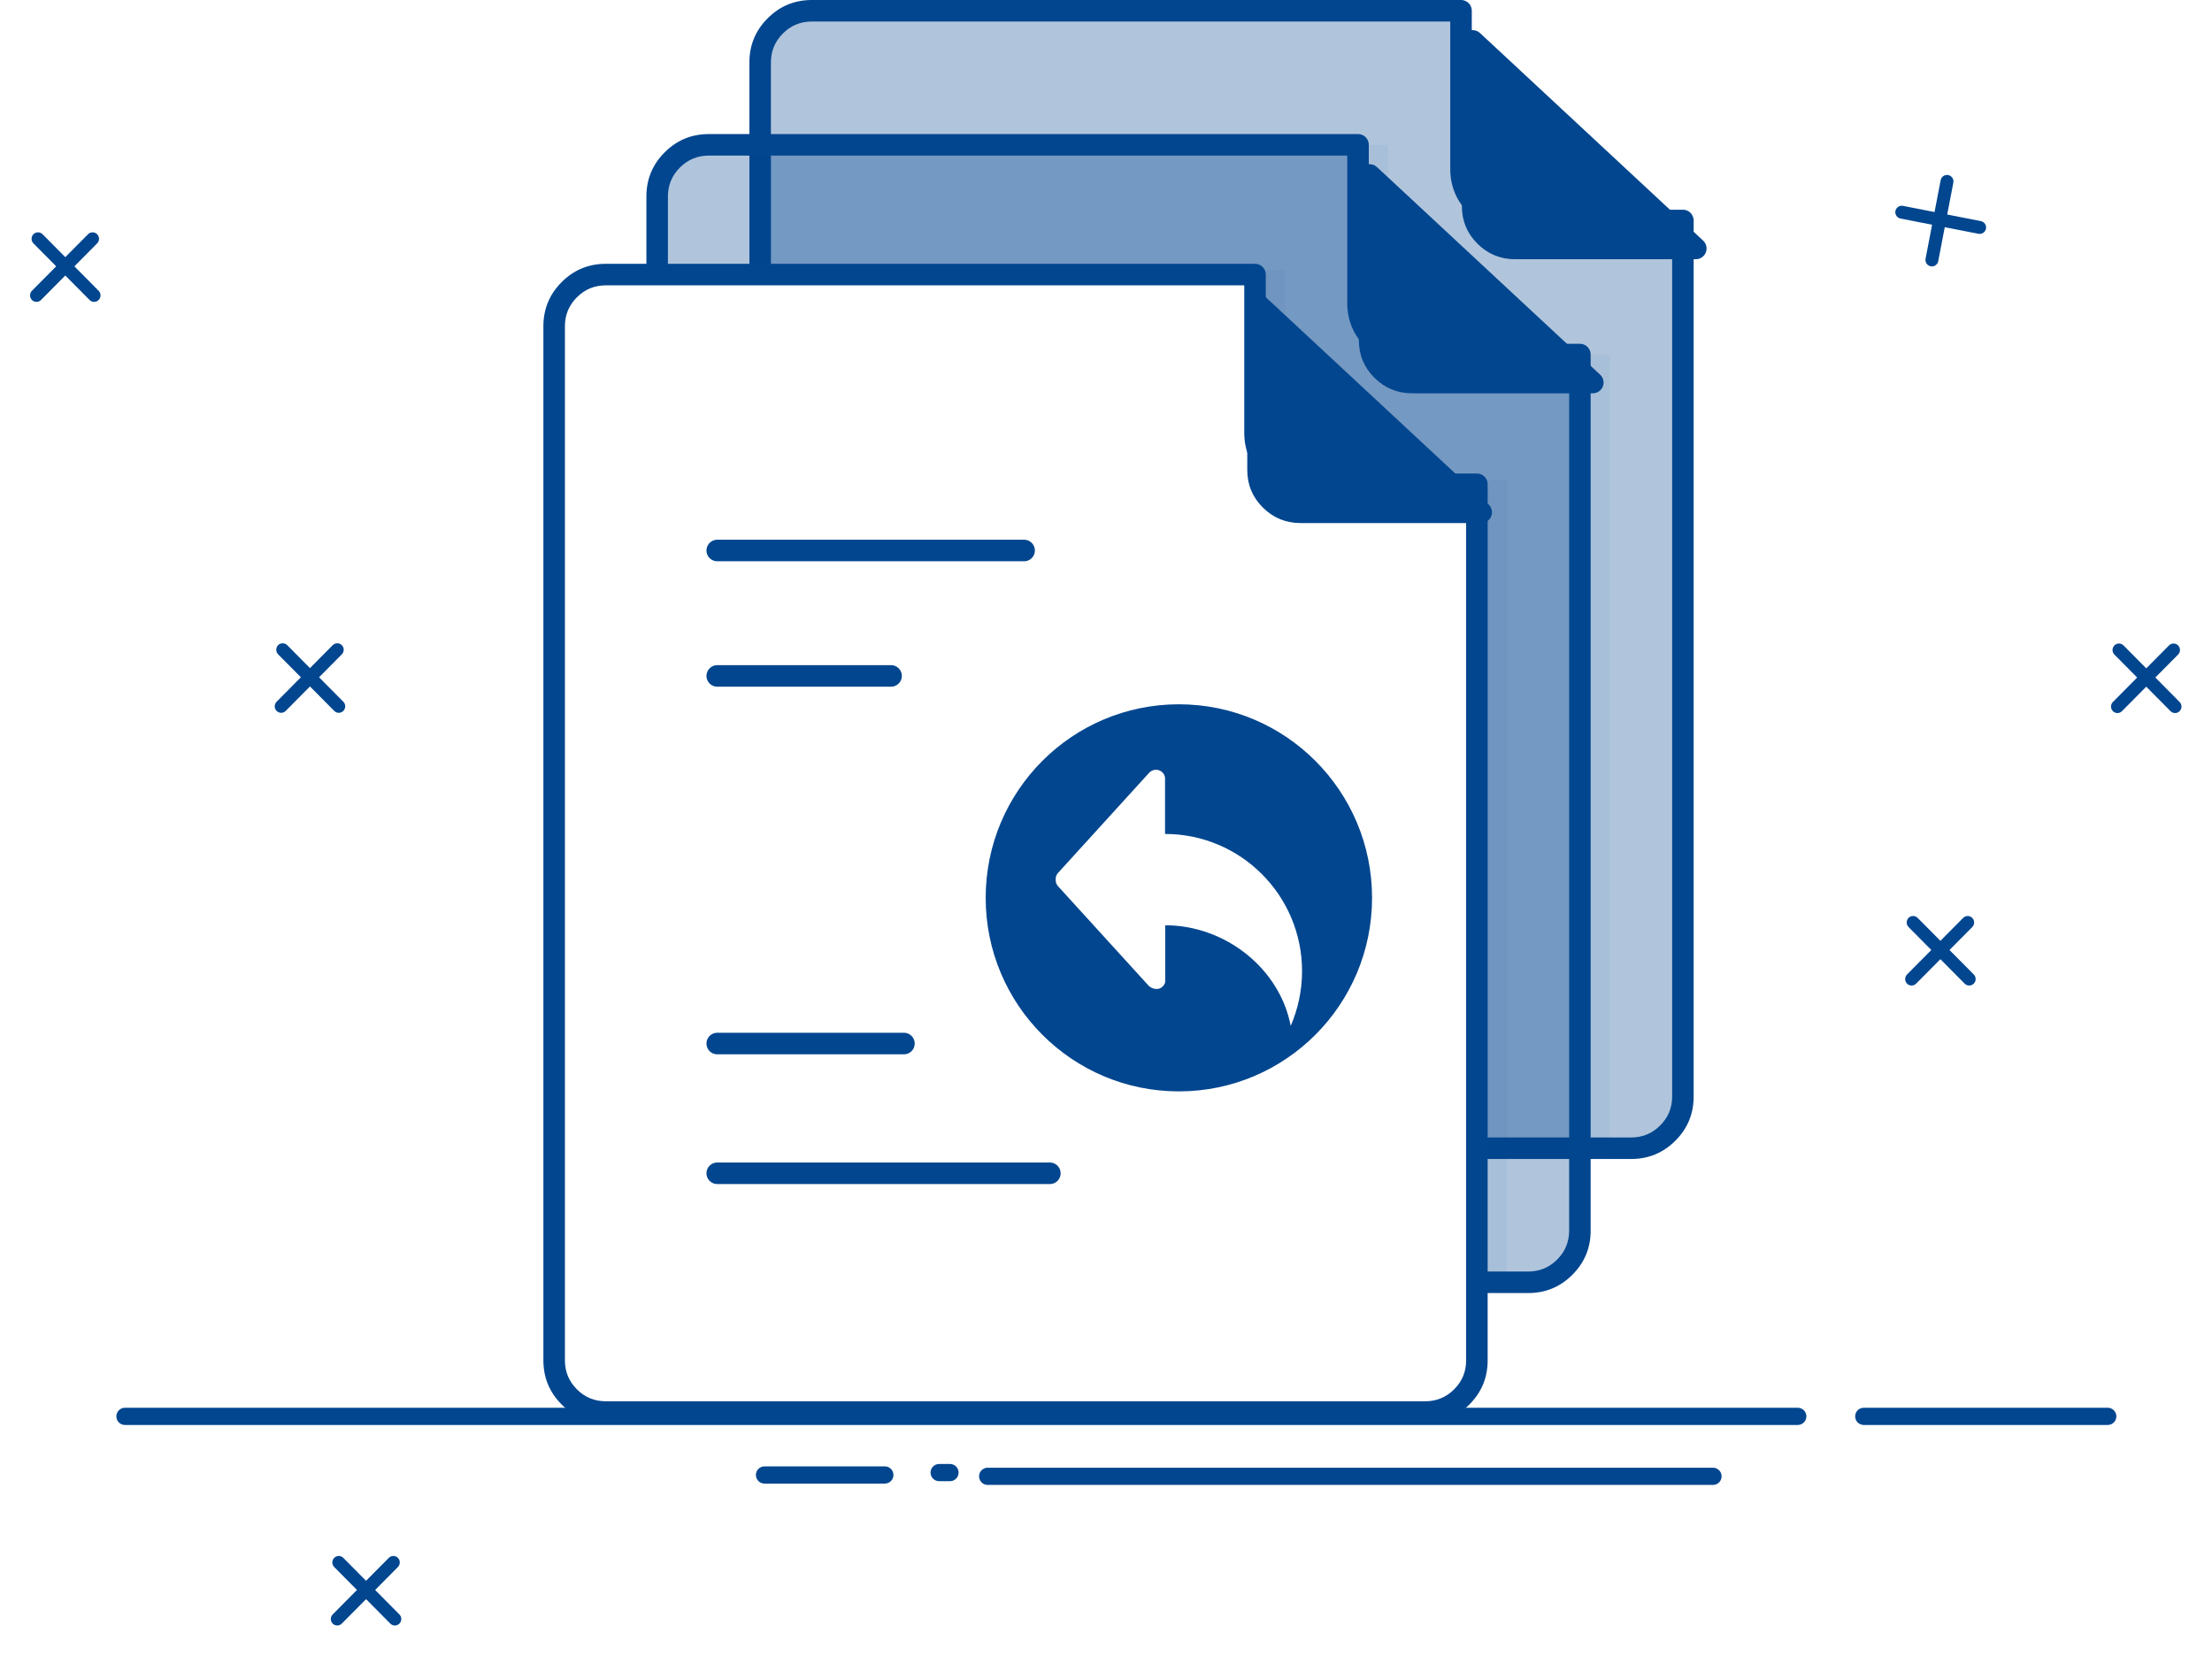 <svg xmlns="http://www.w3.org/2000/svg" xmlns:xlink="http://www.w3.org/1999/xlink" fill="none" version="1.1" width="274.256" height="205.47" viewBox="0 0 274.256 205.47"><defs><mask id="master_svg0_635_91958" style="mask-type:alpha" maskUnits="objectBoundingBox"><g><path d="M181.145,1.334L181.145,20.937Q181.145,21.094,181.153,21.251Q181.161,21.408,181.176,21.564Q181.192,21.721,181.215,21.876Q181.238,22.032,181.268,22.186Q181.299,22.34,181.337,22.493Q181.376,22.645,181.421,22.795Q181.467,22.946,181.52,23.094Q181.573,23.242,181.633,23.387Q181.693,23.532,181.76,23.674Q181.827,23.816,181.901,23.955Q181.976,24.094,182.056,24.229Q182.137,24.363,182.225,24.494Q182.312,24.625,182.406,24.751Q182.499,24.877,182.599,24.999Q182.699,25.12,182.804,25.237Q182.91,25.353,183.021,25.464Q183.132,25.576,183.248,25.681Q183.365,25.787,183.486,25.886Q183.608,25.986,183.734,26.08Q183.86,26.173,183.991,26.261Q184.122,26.348,184.257,26.429Q184.391,26.51,184.53,26.584Q184.669,26.658,184.811,26.725Q184.953,26.792,185.098,26.852Q185.243,26.913,185.391,26.965Q185.539,27.018,185.69,27.064Q185.84,27.11,185.993,27.148Q186.145,27.186,186.299,27.217Q186.453,27.247,186.609,27.27Q186.764,27.294,186.921,27.309Q187.077,27.324,187.234,27.332Q187.391,27.34,187.549,27.34L208.655,27.34L208.655,135.979Q208.655,136.136,208.647,136.293Q208.639,136.45,208.624,136.607Q208.609,136.763,208.585,136.918Q208.562,137.074,208.532,137.228Q208.501,137.382,208.463,137.535Q208.425,137.687,208.379,137.838Q208.333,137.988,208.281,138.136Q208.228,138.284,208.167,138.429Q208.107,138.574,208.04,138.717Q207.973,138.859,207.899,138.997Q207.825,139.136,207.744,139.271Q207.663,139.406,207.576,139.536Q207.488,139.667,207.395,139.793Q207.301,139.919,207.201,140.041Q207.102,140.162,206.996,140.279Q206.891,140.395,206.779,140.507Q206.668,140.618,206.552,140.723Q206.435,140.829,206.314,140.929Q206.192,141.028,206.066,141.122Q205.94,141.216,205.809,141.303Q205.678,141.39,205.544,141.471Q205.409,141.552,205.27,141.626Q205.131,141.7,204.989,141.767Q204.847,141.834,204.702,141.895Q204.557,141.955,204.409,142.008Q204.261,142.061,204.11,142.106Q203.96,142.152,203.808,142.19Q203.655,142.228,203.501,142.259Q203.347,142.29,203.191,142.313Q203.036,142.336,202.879,142.351Q202.723,142.367,202.566,142.374Q202.409,142.382,202.252,142.382L100.652,142.382Q100.495,142.382,100.338,142.374Q100.181,142.367,100.024,142.351Q99.868,142.336,99.712,142.313Q99.557,142.29,99.403,142.259Q99.249,142.228,99.096,142.19Q98.944,142.152,98.793,142.106Q98.643,142.061,98.495,142.008Q98.347,141.955,98.202,141.895Q98.056,141.834,97.914,141.767Q97.772,141.7,97.634,141.626Q97.495,141.552,97.36,141.471Q97.225,141.39,97.095,141.303Q96.964,141.216,96.838,141.122Q96.711,141.028,96.59,140.929Q96.468,140.829,96.352,140.723Q96.235,140.618,96.124,140.507Q96.013,140.395,95.908,140.279Q95.802,140.162,95.702,140.041Q95.603,139.919,95.509,139.793Q95.415,139.667,95.328,139.536Q95.241,139.406,95.16,139.271Q95.079,139.136,95.005,138.997Q94.931,138.859,94.864,138.717Q94.796,138.574,94.736,138.429Q94.676,138.284,94.623,138.136Q94.57,137.988,94.525,137.838Q94.479,137.687,94.441,137.535Q94.403,137.382,94.372,137.228Q94.341,137.074,94.318,136.918Q94.295,136.763,94.28,136.607Q94.264,136.45,94.257,136.293Q94.249,136.136,94.249,135.979L94.249,7.737Q94.249,7.58,94.257,7.423Q94.264,7.266,94.28,7.109Q94.295,6.953,94.318,6.798Q94.341,6.642,94.372,6.488Q94.403,6.334,94.441,6.181Q94.479,6.029,94.525,5.878Q94.57,5.728,94.623,5.58Q94.676,5.432,94.736,5.287Q94.796,5.141,94.864,4.999Q94.931,4.857,95.005,4.719Q95.079,4.58,95.16,4.445Q95.241,4.31,95.328,4.18Q95.415,4.049,95.509,3.923Q95.603,3.797,95.702,3.675Q95.802,3.553,95.908,3.437Q96.013,3.321,96.124,3.209Q96.235,3.098,96.352,2.993Q96.468,2.887,96.59,2.787Q96.711,2.688,96.838,2.594Q96.964,2.5,97.095,2.413Q97.225,2.326,97.36,2.245Q97.495,2.164,97.634,2.09Q97.772,2.016,97.914,1.949Q98.056,1.882,98.202,1.821Q98.347,1.761,98.495,1.708Q98.643,1.655,98.793,1.61Q98.944,1.564,99.096,1.526Q99.249,1.488,99.403,1.457Q99.557,1.426,99.712,1.403Q99.868,1.38,100.024,1.365Q100.181,1.349,100.338,1.342Q100.495,1.334,100.652,1.334L181.145,1.334Z" fill-rule="evenodd" fill="#FFFFFF" fill-opacity="1"/></g></mask><filter id="master_svg1_635_91950" filterUnits="objectBoundingBox" color-interpolation-filters="sRGB" x="0" y="0" width="1.058" height="1.145"><feFlood flood-opacity="0" result="BackgroundImageFix"/><feColorMatrix in="SourceAlpha" type="matrix" values="0 0 0 0 0 0 0 0 0 0 0 0 0 0 0 0 0 0 127 0"/><feOffset dy="3.735" dx="1.601"/><feGaussianBlur stdDeviation="0"/><feColorMatrix type="matrix" values="0 0 0 0 0 0 0 0 0 0 0 0 0 0 0 0 0 0 0.125 0"/><feBlend mode="normal" in2="BackgroundImageFix" result="effect1_dropShadow"/><feBlend mode="normal" in="SourceGraphic" in2="effect1_dropShadow" result="shape"/></filter><mask id="master_svg2_635_91968" style="mask-type:alpha" maskUnits="objectBoundingBox"><g><path d="M168.375,17.959L168.375,37.562Q168.375,37.719,168.382,37.876Q168.39,38.033,168.405,38.19Q168.421,38.346,168.444,38.502Q168.467,38.657,168.498,38.811Q168.528,38.966,168.566,39.118Q168.605,39.27,168.65,39.421Q168.696,39.571,168.749,39.719Q168.802,39.867,168.862,40.013Q168.922,40.158,168.989,40.3Q169.056,40.442,169.131,40.581Q169.205,40.719,169.285,40.854Q169.366,40.989,169.454,41.12Q169.541,41.25,169.635,41.377Q169.728,41.503,169.828,41.624Q169.928,41.746,170.033,41.862Q170.139,41.979,170.25,42.09Q170.361,42.201,170.478,42.307Q170.594,42.412,170.716,42.512Q170.837,42.612,170.963,42.705Q171.09,42.799,171.22,42.886Q171.351,42.973,171.486,43.054Q171.621,43.135,171.759,43.209Q171.898,43.283,172.04,43.351Q172.182,43.418,172.327,43.478Q172.472,43.538,172.62,43.591Q172.768,43.644,172.919,43.69Q173.069,43.735,173.222,43.773Q173.374,43.812,173.528,43.842Q173.683,43.873,173.838,43.896Q173.994,43.919,174.15,43.934Q174.306,43.95,174.463,43.958Q174.62,43.965,174.778,43.965L195.884,43.965L195.884,152.604Q195.884,152.761,195.876,152.918Q195.868,153.075,195.853,153.232Q195.838,153.388,195.814,153.543Q195.791,153.699,195.761,153.853Q195.73,154.007,195.692,154.16Q195.654,154.312,195.608,154.463Q195.562,154.613,195.51,154.761Q195.457,154.909,195.396,155.054Q195.336,155.199,195.269,155.342Q195.202,155.484,195.128,155.622Q195.054,155.761,194.973,155.896Q194.892,156.031,194.805,156.161Q194.717,156.292,194.624,156.418Q194.53,156.544,194.43,156.666Q194.331,156.787,194.225,156.904Q194.12,157.02,194.008,157.132Q193.897,157.243,193.781,157.348Q193.664,157.454,193.543,157.554Q193.421,157.653,193.295,157.747Q193.169,157.841,193.038,157.928Q192.907,158.015,192.773,158.096Q192.638,158.177,192.499,158.251Q192.36,158.325,192.218,158.392Q192.076,158.459,191.931,158.52Q191.786,158.58,191.638,158.633Q191.49,158.686,191.339,158.731Q191.189,158.777,191.037,158.815Q190.884,158.853,190.73,158.884Q190.576,158.915,190.42,158.938Q190.265,158.961,190.108,158.976Q189.952,158.992,189.795,158.999Q189.638,159.007,189.481,159.007L87.881,159.007Q87.724,159.007,87.567,158.999Q87.41,158.992,87.254,158.976Q87.097,158.961,86.942,158.938Q86.786,158.915,86.632,158.884Q86.478,158.853,86.325,158.815Q86.173,158.777,86.022,158.731Q85.872,158.686,85.724,158.633Q85.576,158.58,85.431,158.52Q85.286,158.459,85.143,158.392Q85.001,158.325,84.863,158.251Q84.724,158.177,84.589,158.096Q84.454,158.015,84.324,157.928Q84.193,157.841,84.067,157.747Q83.941,157.653,83.819,157.554Q83.698,157.454,83.581,157.348Q83.465,157.243,83.353,157.132Q83.242,157.02,83.137,156.904Q83.031,156.787,82.931,156.666Q82.832,156.544,82.738,156.418Q82.644,156.292,82.557,156.161Q82.47,156.031,82.389,155.896Q82.308,155.761,82.234,155.622Q82.16,155.484,82.093,155.342Q82.026,155.199,81.965,155.054Q81.905,154.909,81.852,154.761Q81.799,154.613,81.754,154.463Q81.708,154.312,81.67,154.16Q81.632,154.007,81.601,153.853Q81.57,153.699,81.547,153.543Q81.524,153.388,81.509,153.232Q81.493,153.075,81.486,152.918Q81.478,152.761,81.478,152.604L81.478,24.363Q81.478,24.205,81.486,24.048Q81.493,23.891,81.509,23.735Q81.524,23.578,81.547,23.423Q81.57,23.267,81.601,23.113Q81.632,22.959,81.67,22.807Q81.708,22.654,81.754,22.504Q81.799,22.353,81.852,22.205Q81.905,22.057,81.965,21.912Q82.026,21.767,82.093,21.625Q82.16,21.483,82.234,21.344Q82.308,21.205,82.389,21.071Q82.47,20.936,82.557,20.805Q82.644,20.674,82.738,20.548Q82.832,20.422,82.931,20.3Q83.031,20.179,83.137,20.062Q83.242,19.946,83.353,19.835Q83.465,19.724,83.581,19.618Q83.698,19.513,83.819,19.413Q83.941,19.313,84.067,19.219Q84.193,19.126,84.324,19.039Q84.454,18.951,84.589,18.87Q84.724,18.79,84.863,18.715Q85.001,18.641,85.143,18.574Q85.286,18.507,85.431,18.447Q85.576,18.387,85.724,18.334Q85.872,18.281,86.022,18.235Q86.173,18.189,86.325,18.151Q86.478,18.113,86.632,18.082Q86.786,18.052,86.942,18.029Q87.097,18.006,87.254,17.99Q87.41,17.975,87.567,17.967Q87.724,17.959,87.881,17.959L168.375,17.959Z" fill-rule="evenodd" fill="#FFFFFF" fill-opacity="1"/></g></mask><filter id="master_svg3_635_91977" filterUnits="objectBoundingBox" color-interpolation-filters="sRGB" x="0" y="0" width="1.058" height="1.145"><feFlood flood-opacity="0" result="BackgroundImageFix"/><feColorMatrix in="SourceAlpha" type="matrix" values="0 0 0 0 0 0 0 0 0 0 0 0 0 0 0 0 0 0 127 0"/><feOffset dy="3.735" dx="1.601"/><feGaussianBlur stdDeviation="0"/><feColorMatrix type="matrix" values="0 0 0 0 0 0 0 0 0 0 0 0 0 0 0 0 0 0 0.125 0"/><feBlend mode="normal" in2="BackgroundImageFix" result="effect1_dropShadow"/><feBlend mode="normal" in="SourceGraphic" in2="effect1_dropShadow" result="shape"/></filter><filter id="master_svg4_635_91962" filterUnits="objectBoundingBox" color-interpolation-filters="sRGB" x="0" y="0" width="1.019" height="1.145"><feFlood flood-opacity="0" result="BackgroundImageFix"/><feColorMatrix in="SourceAlpha" type="matrix" values="0 0 0 0 0 0 0 0 0 0 0 0 0 0 0 0 0 0 127 0"/><feOffset dy="3.735" dx="0.534"/><feGaussianBlur stdDeviation="0"/><feColorMatrix type="matrix" values="0 0 0 0 0 0 0 0 0 0 0 0 0 0 0 0 0 0 0.125 0"/><feBlend mode="normal" in2="BackgroundImageFix" result="effect1_dropShadow"/><feBlend mode="normal" in="SourceGraphic" in2="effect1_dropShadow" result="shape"/></filter><clipPath id="master_svg5_635_91938"><rect x="122.128" y="87.334" width="48" height="48" rx="0"/></clipPath></defs><g><g><g><path d="M222.897,176.699L15.492,176.699L15.492,176.697Q15.439,176.697,15.387,176.692Q15.335,176.687,15.284,176.677Q15.232,176.666,15.182,176.651Q15.132,176.636,15.084,176.616Q15.036,176.596,14.99,176.571Q14.943,176.547,14.9,176.518Q14.856,176.489,14.816,176.455Q14.775,176.422,14.738,176.385Q14.702,176.348,14.668,176.308Q14.635,176.267,14.606,176.224Q14.577,176.18,14.552,176.134Q14.528,176.088,14.508,176.04Q14.488,175.991,14.472,175.941Q14.457,175.891,14.447,175.84Q14.437,175.789,14.432,175.736Q14.427,175.684,14.427,175.632Q14.427,175.58,14.432,175.528Q14.437,175.476,14.447,175.424Q14.457,175.373,14.472,175.323Q14.488,175.273,14.508,175.225Q14.528,175.176,14.552,175.13Q14.577,175.084,14.606,175.04Q14.635,174.997,14.668,174.956Q14.702,174.916,14.738,174.879Q14.775,174.842,14.816,174.809Q14.856,174.776,14.9,174.747Q14.943,174.717,14.99,174.693Q15.036,174.668,15.084,174.648Q15.132,174.628,15.182,174.613Q15.232,174.598,15.284,174.588Q15.335,174.577,15.387,174.572Q15.439,174.567,15.492,174.567L15.492,174.565L222.897,174.565L222.897,174.567Q222.95,174.567,223.002,174.572Q223.054,174.577,223.105,174.588Q223.156,174.598,223.206,174.613Q223.256,174.628,223.305,174.648Q223.353,174.668,223.399,174.693Q223.445,174.717,223.489,174.747Q223.532,174.776,223.573,174.809Q223.613,174.842,223.65,174.879Q223.687,174.916,223.72,174.956Q223.754,174.997,223.783,175.04Q223.812,175.084,223.836,175.13Q223.861,175.176,223.881,175.225Q223.901,175.273,223.916,175.323Q223.932,175.373,223.942,175.424Q223.952,175.476,223.957,175.528Q223.962,175.58,223.962,175.632Q223.962,175.684,223.957,175.736Q223.952,175.789,223.942,175.84Q223.932,175.891,223.916,175.941Q223.901,175.991,223.881,176.04Q223.861,176.088,223.836,176.134Q223.812,176.18,223.783,176.224Q223.754,176.267,223.72,176.308Q223.687,176.348,223.65,176.385Q223.613,176.422,223.573,176.455Q223.532,176.489,223.489,176.518Q223.445,176.547,223.399,176.571Q223.353,176.596,223.305,176.616Q223.256,176.636,223.206,176.651Q223.156,176.666,223.105,176.677Q223.054,176.687,223.002,176.692Q222.95,176.697,222.897,176.697L222.897,176.699ZM261.332,176.699L231.081,176.699L231.081,176.697Q231.029,176.697,230.977,176.692Q230.925,176.687,230.873,176.677Q230.822,176.666,230.772,176.651Q230.722,176.636,230.674,176.616Q230.625,176.596,230.579,176.571Q230.533,176.547,230.49,176.518Q230.446,176.489,230.406,176.455Q230.365,176.422,230.328,176.385Q230.291,176.348,230.258,176.308Q230.225,176.267,230.196,176.224Q230.167,176.18,230.142,176.134Q230.117,176.088,230.097,176.04Q230.077,175.991,230.062,175.941Q230.047,175.891,230.037,175.84Q230.027,175.789,230.021,175.736Q230.016,175.684,230.016,175.632Q230.016,175.58,230.021,175.528Q230.027,175.476,230.037,175.424Q230.047,175.373,230.062,175.323Q230.077,175.273,230.097,175.225Q230.117,175.176,230.142,175.13Q230.167,175.084,230.196,175.04Q230.225,174.997,230.258,174.956Q230.291,174.916,230.328,174.879Q230.365,174.842,230.406,174.809Q230.446,174.776,230.49,174.747Q230.533,174.717,230.579,174.693Q230.625,174.668,230.674,174.648Q230.722,174.628,230.772,174.613Q230.822,174.598,230.873,174.588Q230.925,174.577,230.977,174.572Q231.029,174.567,231.081,174.567L231.081,174.565L261.332,174.565L261.332,174.567Q261.385,174.567,261.437,174.572Q261.489,174.577,261.54,174.588Q261.591,174.598,261.641,174.613Q261.691,174.628,261.74,174.648Q261.788,174.668,261.834,174.693Q261.88,174.717,261.924,174.747Q261.967,174.776,262.008,174.809Q262.048,174.842,262.085,174.879Q262.122,174.916,262.155,174.956Q262.189,174.997,262.218,175.04Q262.247,175.084,262.271,175.13Q262.296,175.176,262.316,175.225Q262.336,175.273,262.351,175.323Q262.367,175.373,262.377,175.424Q262.387,175.476,262.392,175.528Q262.397,175.58,262.397,175.632Q262.397,175.684,262.392,175.736Q262.387,175.789,262.377,175.84Q262.367,175.891,262.351,175.941Q262.336,175.991,262.316,176.04Q262.296,176.088,262.271,176.134Q262.247,176.18,262.218,176.224Q262.189,176.267,262.155,176.308Q262.122,176.348,262.085,176.385Q262.048,176.422,262.008,176.455Q261.967,176.489,261.924,176.518Q261.88,176.547,261.834,176.571Q261.788,176.596,261.74,176.616Q261.691,176.636,261.641,176.651Q261.591,176.666,261.54,176.677Q261.489,176.687,261.437,176.692Q261.385,176.697,261.332,176.697L261.332,176.699Z" fill-rule="evenodd" fill="#02468F" fill-opacity="1"/></g><g transform="matrix(-1,0,0,1,426.903,0)"><path d="M309.119,183.669L309.119,183.671L310.462,183.671L310.462,183.669Q310.514,183.669,310.566,183.664Q310.618,183.659,310.67,183.648Q310.721,183.638,310.771,183.623Q310.821,183.608,310.869,183.588Q310.918,183.568,310.964,183.543Q311.01,183.518,311.054,183.489Q311.097,183.46,311.137,183.427Q311.178,183.394,311.215,183.357Q311.252,183.32,311.285,183.28Q311.318,183.239,311.347,183.196Q311.376,183.152,311.401,183.106Q311.426,183.06,311.446,183.011Q311.466,182.963,311.481,182.913Q311.496,182.863,311.506,182.812Q311.517,182.76,311.522,182.708Q311.527,182.656,311.527,182.604Q311.527,182.552,311.522,182.5Q311.517,182.447,311.506,182.396Q311.496,182.345,311.481,182.295Q311.466,182.245,311.446,182.196Q311.426,182.148,311.401,182.102Q311.376,182.056,311.347,182.012Q311.318,181.969,311.285,181.928Q311.252,181.888,311.215,181.851Q311.178,181.814,311.137,181.781Q311.097,181.747,311.054,181.718Q311.01,181.689,310.964,181.665Q310.918,181.64,310.869,181.62Q310.821,181.6,310.771,181.585Q310.721,181.57,310.67,181.559Q310.618,181.549,310.566,181.544Q310.514,181.539,310.462,181.539L310.462,181.537L309.119,181.537L309.119,181.539Q309.067,181.539,309.015,181.544Q308.963,181.549,308.911,181.559Q308.86,181.57,308.81,181.585Q308.76,181.6,308.712,181.62Q308.663,181.64,308.617,181.665Q308.571,181.689,308.528,181.718Q308.484,181.747,308.444,181.781Q308.403,181.814,308.366,181.851Q308.329,181.888,308.296,181.928Q308.263,181.969,308.234,182.012Q308.205,182.056,308.18,182.102Q308.155,182.148,308.135,182.196Q308.115,182.245,308.1,182.295Q308.085,182.345,308.075,182.396Q308.064,182.447,308.059,182.5Q308.054,182.552,308.054,182.604Q308.054,182.656,308.059,182.708Q308.064,182.76,308.075,182.812Q308.085,182.863,308.1,182.913Q308.115,182.963,308.135,183.011Q308.155,183.06,308.18,183.106Q308.205,183.152,308.234,183.196Q308.263,183.239,308.296,183.28Q308.329,183.32,308.366,183.357Q308.403,183.394,308.444,183.427Q308.484,183.46,308.528,183.489Q308.571,183.518,308.617,183.543Q308.663,183.568,308.712,183.588Q308.76,183.608,308.81,183.623Q308.86,183.638,308.911,183.648Q308.963,183.659,309.015,183.664Q309.067,183.669,309.119,183.669ZM332.116,183.969L317.195,183.969L317.195,183.967Q317.143,183.967,317.091,183.962Q317.039,183.957,316.987,183.946Q316.936,183.936,316.886,183.921Q316.836,183.906,316.788,183.886Q316.739,183.866,316.693,183.841Q316.647,183.816,316.603,183.787Q316.56,183.758,316.52,183.725Q316.479,183.692,316.442,183.655Q316.405,183.618,316.372,183.577Q316.339,183.537,316.31,183.493Q316.281,183.45,316.256,183.404Q316.231,183.358,316.211,183.309Q316.191,183.261,316.176,183.211Q316.161,183.161,316.151,183.11Q316.14,183.058,316.135,183.006Q316.13,182.954,316.13,182.902Q316.13,182.849,316.135,182.797Q316.14,182.745,316.151,182.694Q316.161,182.643,316.176,182.593Q316.191,182.543,316.211,182.494Q316.231,182.446,316.256,182.4Q316.281,182.354,316.31,182.31Q316.339,182.267,316.372,182.226Q316.405,182.186,316.442,182.149Q316.479,182.112,316.52,182.079Q316.56,182.045,316.603,182.016Q316.647,181.987,316.693,181.963Q316.739,181.938,316.788,181.918Q316.836,181.898,316.886,181.883Q316.936,181.867,316.987,181.857Q317.039,181.847,317.091,181.842Q317.143,181.837,317.195,181.837L317.195,181.835L332.116,181.835L332.116,181.837Q332.168,181.837,332.22,181.842Q332.272,181.847,332.323,181.857Q332.375,181.867,332.425,181.883Q332.475,181.898,332.523,181.918Q332.572,181.938,332.618,181.963Q332.664,181.987,332.707,182.016Q332.751,182.045,332.791,182.079Q332.832,182.112,332.869,182.149Q332.906,182.186,332.939,182.226Q332.972,182.267,333.001,182.31Q333.03,182.354,333.055,182.4Q333.08,182.446,333.1,182.494Q333.12,182.543,333.135,182.593Q333.15,182.643,333.16,182.694Q333.17,182.745,333.176,182.797Q333.181,182.849,333.181,182.902Q333.181,182.954,333.176,183.006Q333.17,183.058,333.16,183.11Q333.15,183.161,333.135,183.211Q333.12,183.261,333.1,183.309Q333.08,183.358,333.055,183.404Q333.03,183.45,333.001,183.493Q332.972,183.537,332.939,183.577Q332.906,183.618,332.869,183.655Q332.832,183.692,332.791,183.725Q332.751,183.758,332.707,183.787Q332.664,183.816,332.618,183.841Q332.572,183.866,332.523,183.886Q332.475,183.906,332.425,183.921Q332.375,183.936,332.323,183.946Q332.272,183.957,332.22,183.962Q332.168,183.967,332.116,183.967L332.116,183.969ZM214.517,184.134L304.445,184.134L304.445,184.132Q304.497,184.132,304.549,184.127Q304.601,184.122,304.653,184.112Q304.704,184.102,304.754,184.086Q304.804,184.071,304.853,184.051Q304.901,184.031,304.947,184.007Q304.993,183.982,305.037,183.953Q305.08,183.924,305.121,183.891Q305.161,183.857,305.198,183.82Q305.235,183.783,305.268,183.743Q305.301,183.702,305.33,183.659Q305.36,183.615,305.384,183.569Q305.409,183.523,305.429,183.475Q305.449,183.427,305.464,183.376Q305.479,183.326,305.489,183.275Q305.5,183.224,305.505,183.172Q305.51,183.12,305.51,183.067Q305.51,183.015,305.505,182.963Q305.5,182.911,305.489,182.86Q305.479,182.808,305.464,182.758Q305.449,182.708,305.429,182.66Q305.409,182.611,305.384,182.565Q305.36,182.519,305.33,182.476Q305.301,182.432,305.268,182.392Q305.235,182.351,305.198,182.314Q305.161,182.277,305.121,182.244Q305.08,182.211,305.037,182.182Q304.993,182.153,304.947,182.128Q304.901,182.103,304.853,182.083Q304.804,182.063,304.754,182.048Q304.704,182.033,304.653,182.023Q304.601,182.013,304.549,182.007Q304.497,182.002,304.445,182.002L304.445,182L214.517,182L214.517,182.002Q214.464,182.002,214.412,182.007Q214.36,182.013,214.309,182.023Q214.258,182.033,214.208,182.048Q214.157,182.063,214.109,182.083Q214.061,182.103,214.015,182.128Q213.969,182.153,213.925,182.182Q213.881,182.211,213.841,182.244Q213.801,182.277,213.764,182.314Q213.727,182.351,213.693,182.392Q213.66,182.432,213.631,182.476Q213.602,182.519,213.577,182.565Q213.553,182.611,213.533,182.66Q213.513,182.708,213.498,182.758Q213.482,182.808,213.472,182.86Q213.462,182.911,213.457,182.963Q213.452,183.015,213.452,183.067Q213.452,183.12,213.457,183.172Q213.462,183.224,213.472,183.275Q213.482,183.326,213.498,183.376Q213.513,183.427,213.533,183.475Q213.553,183.523,213.577,183.569Q213.602,183.615,213.631,183.659Q213.66,183.702,213.693,183.743Q213.727,183.783,213.764,183.82Q213.801,183.857,213.841,183.891Q213.881,183.924,213.925,183.953Q213.969,183.982,214.015,184.007Q214.061,184.031,214.109,184.051Q214.157,184.071,214.208,184.086Q214.258,184.102,214.309,184.112Q214.36,184.122,214.412,184.127Q214.464,184.132,214.517,184.132L214.517,184.134Z" fill-rule="evenodd" fill="#02468F" fill-opacity="1"/></g></g><g><g><g><g><path d="M181.145,1.334L181.145,20.937Q181.145,21.094,181.153,21.251Q181.161,21.408,181.176,21.564Q181.192,21.721,181.215,21.876Q181.238,22.032,181.268,22.186Q181.299,22.34,181.337,22.493Q181.376,22.645,181.421,22.795Q181.467,22.946,181.52,23.094Q181.573,23.242,181.633,23.387Q181.693,23.532,181.76,23.674Q181.827,23.816,181.901,23.955Q181.976,24.094,182.056,24.229Q182.137,24.363,182.225,24.494Q182.312,24.625,182.406,24.751Q182.499,24.877,182.599,24.999Q182.699,25.12,182.804,25.237Q182.91,25.353,183.021,25.464Q183.132,25.576,183.248,25.681Q183.365,25.787,183.486,25.886Q183.608,25.986,183.734,26.08Q183.86,26.173,183.991,26.261Q184.122,26.348,184.257,26.429Q184.391,26.51,184.53,26.584Q184.669,26.658,184.811,26.725Q184.953,26.792,185.098,26.852Q185.243,26.913,185.391,26.965Q185.539,27.018,185.69,27.064Q185.84,27.11,185.993,27.148Q186.145,27.186,186.299,27.217Q186.453,27.247,186.609,27.27Q186.764,27.294,186.921,27.309Q187.077,27.324,187.234,27.332Q187.391,27.34,187.549,27.34L208.655,27.34L208.655,135.979Q208.655,136.136,208.647,136.293Q208.639,136.45,208.624,136.607Q208.609,136.763,208.585,136.918Q208.562,137.074,208.532,137.228Q208.501,137.382,208.463,137.535Q208.425,137.687,208.379,137.838Q208.333,137.988,208.281,138.136Q208.228,138.284,208.167,138.429Q208.107,138.574,208.04,138.717Q207.973,138.859,207.899,138.997Q207.825,139.136,207.744,139.271Q207.663,139.406,207.576,139.536Q207.488,139.667,207.395,139.793Q207.301,139.919,207.201,140.041Q207.102,140.162,206.996,140.279Q206.891,140.395,206.779,140.507Q206.668,140.618,206.552,140.723Q206.435,140.829,206.314,140.929Q206.192,141.028,206.066,141.122Q205.94,141.216,205.809,141.303Q205.678,141.39,205.544,141.471Q205.409,141.552,205.27,141.626Q205.131,141.7,204.989,141.767Q204.847,141.834,204.702,141.895Q204.557,141.955,204.409,142.008Q204.261,142.061,204.11,142.106Q203.96,142.152,203.808,142.19Q203.655,142.228,203.501,142.259Q203.347,142.29,203.191,142.313Q203.036,142.336,202.879,142.351Q202.723,142.367,202.566,142.374Q202.409,142.382,202.252,142.382L100.652,142.382Q100.495,142.382,100.338,142.374Q100.181,142.367,100.024,142.351Q99.868,142.336,99.712,142.313Q99.557,142.29,99.403,142.259Q99.249,142.228,99.096,142.19Q98.944,142.152,98.793,142.106Q98.643,142.061,98.495,142.008Q98.347,141.955,98.202,141.895Q98.056,141.834,97.914,141.767Q97.772,141.7,97.634,141.626Q97.495,141.552,97.36,141.471Q97.225,141.39,97.095,141.303Q96.964,141.216,96.838,141.122Q96.711,141.028,96.59,140.929Q96.468,140.829,96.352,140.723Q96.235,140.618,96.124,140.507Q96.013,140.395,95.908,140.279Q95.802,140.162,95.702,140.041Q95.603,139.919,95.509,139.793Q95.415,139.667,95.328,139.536Q95.241,139.406,95.16,139.271Q95.079,139.136,95.005,138.997Q94.931,138.859,94.864,138.717Q94.796,138.574,94.736,138.429Q94.676,138.284,94.623,138.136Q94.57,137.988,94.525,137.838Q94.479,137.687,94.441,137.535Q94.403,137.382,94.372,137.228Q94.341,137.074,94.318,136.918Q94.295,136.763,94.28,136.607Q94.264,136.45,94.257,136.293Q94.249,136.136,94.249,135.979L94.249,7.737Q94.249,7.58,94.257,7.423Q94.264,7.266,94.28,7.109Q94.295,6.953,94.318,6.798Q94.341,6.642,94.372,6.488Q94.403,6.334,94.441,6.181Q94.479,6.029,94.525,5.878Q94.57,5.728,94.623,5.58Q94.676,5.432,94.736,5.287Q94.796,5.141,94.864,4.999Q94.931,4.857,95.005,4.719Q95.079,4.58,95.16,4.445Q95.241,4.31,95.328,4.18Q95.415,4.049,95.509,3.923Q95.603,3.797,95.702,3.675Q95.802,3.553,95.908,3.437Q96.013,3.321,96.124,3.209Q96.235,3.098,96.352,2.993Q96.468,2.887,96.59,2.787Q96.711,2.688,96.838,2.594Q96.964,2.5,97.095,2.413Q97.225,2.326,97.36,2.245Q97.495,2.164,97.634,2.09Q97.772,2.016,97.914,1.949Q98.056,1.882,98.202,1.821Q98.347,1.761,98.495,1.708Q98.643,1.655,98.793,1.61Q98.944,1.564,99.096,1.526Q99.249,1.488,99.403,1.457Q99.557,1.426,99.712,1.403Q99.868,1.38,100.024,1.365Q100.181,1.349,100.338,1.342Q100.495,1.334,100.652,1.334L181.145,1.334Z" fill-rule="evenodd" fill="#02468F" fill-opacity="0.31"/><path d="M182.479,1.334L182.479,20.937Q182.479,23.036,183.964,24.521Q185.449,26.006,187.549,26.006L208.655,26.006Q208.72,26.006,208.786,26.012Q208.851,26.019,208.915,26.031Q208.979,26.044,209.042,26.063Q209.105,26.082,209.165,26.107Q209.226,26.132,209.284,26.163Q209.341,26.194,209.396,26.231Q209.45,26.267,209.501,26.309Q209.552,26.35,209.598,26.397Q209.644,26.443,209.686,26.494Q209.728,26.544,209.764,26.599Q209.8,26.653,209.831,26.711Q209.862,26.769,209.887,26.829Q209.912,26.89,209.931,26.953Q209.95,27.015,209.963,27.08Q209.976,27.144,209.982,27.209Q209.989,27.274,209.989,27.34L209.989,135.979Q209.989,139.184,207.723,141.45Q205.456,143.716,202.252,143.716L100.652,143.716Q97.447,143.716,95.181,141.45Q92.915,139.184,92.915,135.979L92.915,7.737Q92.915,4.532,95.181,2.266Q97.447,0,100.652,0L181.145,0Q181.211,0,181.276,0.006Q181.341,0.013,181.406,0.026Q181.47,0.038,181.533,0.057Q181.595,0.076,181.656,0.102Q181.716,0.127,181.774,0.158Q181.832,0.188,181.887,0.225Q181.941,0.261,181.992,0.303Q182.042,0.344,182.089,0.391Q182.135,0.437,182.177,0.488Q182.218,0.538,182.255,0.593Q182.291,0.647,182.322,0.705Q182.353,0.763,182.378,0.823Q182.403,0.884,182.422,0.947Q182.441,1.009,182.454,1.074Q182.467,1.138,182.473,1.203Q182.479,1.268,182.479,1.334ZM179.811,1.334L181.145,1.334L181.145,2.668L100.652,2.668Q98.552,2.668,97.068,4.153Q95.583,5.637,95.583,7.737L95.583,135.979Q95.583,138.079,97.068,139.563Q98.552,141.048,100.652,141.048L202.252,141.048Q204.351,141.048,205.836,139.563Q207.321,138.079,207.321,135.979L207.321,27.34L208.655,27.34L208.655,28.674L187.549,28.674Q184.344,28.674,182.078,26.408Q179.811,24.142,179.811,20.937L179.811,1.334Z" fill="#02468F" fill-opacity="1"/></g><g mask="url(#master_svg0_635_91958)"><g><path d="M172.099,17.959L172.099,37.562Q172.099,37.719,172.107,37.876Q172.115,38.033,172.13,38.19Q172.146,38.346,172.169,38.502Q172.192,38.657,172.222,38.811Q172.253,38.966,172.291,39.118Q172.329,39.27,172.375,39.421Q172.421,39.571,172.474,39.719Q172.527,39.867,172.587,40.013Q172.647,40.158,172.714,40.3Q172.781,40.442,172.855,40.581Q172.929,40.719,173.01,40.854Q173.091,40.989,173.178,41.12Q173.266,41.25,173.359,41.377Q173.453,41.503,173.553,41.624Q173.652,41.746,173.758,41.862Q173.864,41.979,173.975,42.09Q174.086,42.201,174.202,42.307Q174.319,42.412,174.44,42.512Q174.562,42.612,174.688,42.705Q174.814,42.799,174.945,42.886Q175.076,42.973,175.211,43.054Q175.345,43.135,175.484,43.209Q175.623,43.283,175.765,43.351Q175.907,43.418,176.052,43.478Q176.197,43.538,176.345,43.591Q176.493,43.644,176.644,43.69Q176.794,43.735,176.947,43.773Q177.099,43.812,177.253,43.842Q177.407,43.873,177.563,43.896Q177.718,43.919,177.875,43.934Q178.031,43.95,178.188,43.958Q178.345,43.965,178.502,43.965L199.609,43.965L199.609,152.604Q199.609,152.761,199.601,152.918Q199.593,153.075,199.578,153.232Q199.563,153.388,199.539,153.543Q199.516,153.699,199.486,153.853Q199.455,154.007,199.417,154.16Q199.379,154.312,199.333,154.463Q199.287,154.613,199.235,154.761Q199.182,154.909,199.121,155.054Q199.061,155.199,198.994,155.342Q198.927,155.484,198.853,155.622Q198.779,155.761,198.698,155.896Q198.617,156.031,198.53,156.161Q198.442,156.292,198.349,156.418Q198.255,156.544,198.155,156.666Q198.056,156.787,197.95,156.904Q197.845,157.02,197.733,157.132Q197.622,157.243,197.506,157.348Q197.389,157.454,197.268,157.554Q197.146,157.653,197.02,157.747Q196.894,157.841,196.763,157.928Q196.632,158.015,196.498,158.096Q196.363,158.177,196.224,158.251Q196.085,158.325,195.943,158.392Q195.801,158.459,195.656,158.52Q195.511,158.58,195.363,158.633Q195.215,158.686,195.064,158.731Q194.914,158.777,194.762,158.815Q194.609,158.853,194.455,158.884Q194.301,158.915,194.145,158.938Q193.99,158.961,193.833,158.976Q193.677,158.992,193.52,158.999Q193.363,159.007,193.206,159.007L91.606,159.007Q91.449,159.007,91.292,158.999Q91.135,158.992,90.978,158.976Q90.822,158.961,90.666,158.938Q90.511,158.915,90.357,158.884Q90.203,158.853,90.05,158.815Q89.898,158.777,89.747,158.731Q89.597,158.686,89.449,158.633Q89.301,158.58,89.156,158.52Q89.01,158.459,88.868,158.392Q88.726,158.325,88.588,158.251Q88.449,158.177,88.314,158.096Q88.179,158.015,88.049,157.928Q87.918,157.841,87.792,157.747Q87.665,157.653,87.544,157.554Q87.422,157.454,87.306,157.348Q87.189,157.243,87.078,157.132Q86.967,157.02,86.862,156.904Q86.756,156.787,86.656,156.666Q86.557,156.544,86.463,156.418Q86.369,156.292,86.282,156.161Q86.195,156.031,86.114,155.896Q86.033,155.761,85.959,155.622Q85.885,155.484,85.818,155.342Q85.75,155.199,85.69,155.054Q85.63,154.909,85.577,154.761Q85.524,154.613,85.479,154.463Q85.433,154.312,85.395,154.16Q85.357,154.007,85.326,153.853Q85.295,153.699,85.272,153.543Q85.249,153.388,85.234,153.232Q85.218,153.075,85.211,152.918Q85.203,152.761,85.203,152.604L85.203,24.363Q85.203,24.205,85.211,24.048Q85.218,23.891,85.234,23.735Q85.249,23.578,85.272,23.423Q85.295,23.267,85.326,23.113Q85.357,22.959,85.395,22.807Q85.433,22.654,85.479,22.504Q85.524,22.353,85.577,22.205Q85.63,22.057,85.69,21.912Q85.75,21.767,85.818,21.625Q85.885,21.483,85.959,21.344Q86.033,21.205,86.114,21.071Q86.195,20.936,86.282,20.805Q86.369,20.674,86.463,20.548Q86.557,20.422,86.656,20.3Q86.756,20.179,86.862,20.062Q86.967,19.946,87.078,19.835Q87.189,19.724,87.306,19.618Q87.422,19.513,87.544,19.413Q87.665,19.313,87.792,19.219Q87.918,19.126,88.049,19.039Q88.179,18.951,88.314,18.87Q88.449,18.79,88.588,18.715Q88.726,18.641,88.868,18.574Q89.01,18.507,89.156,18.447Q89.301,18.387,89.449,18.334Q89.597,18.281,89.747,18.235Q89.898,18.189,90.05,18.151Q90.203,18.113,90.357,18.082Q90.511,18.052,90.666,18.029Q90.822,18.006,90.978,17.99Q91.135,17.975,91.292,17.967Q91.449,17.959,91.606,17.959L172.099,17.959Z" fill-rule="evenodd" fill="#02468F" fill-opacity="0.05"/></g></g></g><g filter="url(#master_svg1_635_91950)"><path d="M180.985,1.334L208.655,27.077L186.257,27.077C183.345,27.077,180.985,24.735,180.985,21.839L180.985,1.334Z" fill-rule="evenodd" fill="#02468F" fill-opacity="1"/><path d="M179.651,1.334L179.651,21.839Q179.651,24.566,181.589,26.491Q183.523,28.411,186.257,28.411L208.655,28.411Q208.792,28.411,208.927,28.382Q209.061,28.354,209.187,28.3Q209.313,28.245,209.426,28.165Q209.538,28.086,209.631,27.985Q209.676,27.937,209.716,27.885Q209.756,27.833,209.79,27.777Q209.824,27.721,209.853,27.663Q209.882,27.604,209.905,27.542Q209.928,27.481,209.944,27.417Q209.961,27.354,209.972,27.289Q209.982,27.225,209.986,27.159Q209.99,27.094,209.988,27.028Q209.986,26.963,209.977,26.898Q209.968,26.833,209.953,26.769Q209.938,26.706,209.917,26.644Q209.895,26.582,209.868,26.522Q209.841,26.462,209.808,26.406Q209.775,26.349,209.736,26.296Q209.698,26.243,209.655,26.194Q209.611,26.145,209.563,26.1L181.893,0.357Q181.708,0.185,181.473,0.093Q181.237,0,180.985,0Q180.919,0,180.854,0.006Q180.789,0.013,180.724,0.026Q180.66,0.038,180.597,0.057Q180.535,0.076,180.474,0.102Q180.413,0.127,180.356,0.158Q180.298,0.188,180.243,0.225Q180.189,0.261,180.138,0.303Q180.088,0.344,180.041,0.391Q179.995,0.437,179.953,0.488Q179.912,0.538,179.875,0.593Q179.839,0.647,179.808,0.705Q179.777,0.763,179.752,0.823Q179.727,0.884,179.708,0.947Q179.689,1.009,179.676,1.074Q179.663,1.138,179.657,1.203Q179.651,1.268,179.651,1.334ZM183.469,24.597Q182.318,23.455,182.318,21.839L182.318,4.397L205.262,25.743L186.257,25.743Q184.622,25.743,183.469,24.597Z" fill-rule="evenodd" fill="#02468F" fill-opacity="1"/></g></g><g><g><g><path d="M168.375,17.959L168.375,37.562Q168.375,37.719,168.382,37.876Q168.39,38.033,168.405,38.19Q168.421,38.346,168.444,38.502Q168.467,38.657,168.498,38.811Q168.528,38.966,168.566,39.118Q168.605,39.27,168.65,39.421Q168.696,39.571,168.749,39.719Q168.802,39.867,168.862,40.013Q168.922,40.158,168.989,40.3Q169.056,40.442,169.131,40.581Q169.205,40.719,169.285,40.854Q169.366,40.989,169.454,41.12Q169.541,41.25,169.635,41.377Q169.728,41.503,169.828,41.624Q169.928,41.746,170.033,41.862Q170.139,41.979,170.25,42.09Q170.361,42.201,170.478,42.307Q170.594,42.412,170.716,42.512Q170.837,42.612,170.963,42.705Q171.09,42.799,171.22,42.886Q171.351,42.973,171.486,43.054Q171.621,43.135,171.759,43.209Q171.898,43.283,172.04,43.351Q172.182,43.418,172.327,43.478Q172.472,43.538,172.62,43.591Q172.768,43.644,172.919,43.69Q173.069,43.735,173.222,43.773Q173.374,43.812,173.528,43.842Q173.683,43.873,173.838,43.896Q173.994,43.919,174.15,43.934Q174.306,43.95,174.463,43.958Q174.62,43.965,174.778,43.965L195.884,43.965L195.884,152.604Q195.884,152.761,195.876,152.918Q195.868,153.075,195.853,153.232Q195.838,153.388,195.814,153.543Q195.791,153.699,195.761,153.853Q195.73,154.007,195.692,154.16Q195.654,154.312,195.608,154.463Q195.562,154.613,195.51,154.761Q195.457,154.909,195.396,155.054Q195.336,155.199,195.269,155.342Q195.202,155.484,195.128,155.622Q195.054,155.761,194.973,155.896Q194.892,156.031,194.805,156.161Q194.717,156.292,194.624,156.418Q194.53,156.544,194.43,156.666Q194.331,156.787,194.225,156.904Q194.12,157.02,194.008,157.132Q193.897,157.243,193.781,157.348Q193.664,157.454,193.543,157.554Q193.421,157.653,193.295,157.747Q193.169,157.841,193.038,157.928Q192.907,158.015,192.773,158.096Q192.638,158.177,192.499,158.251Q192.36,158.325,192.218,158.392Q192.076,158.459,191.931,158.52Q191.786,158.58,191.638,158.633Q191.49,158.686,191.339,158.731Q191.189,158.777,191.037,158.815Q190.884,158.853,190.73,158.884Q190.576,158.915,190.42,158.938Q190.265,158.961,190.108,158.976Q189.952,158.992,189.795,158.999Q189.638,159.007,189.481,159.007L87.881,159.007Q87.724,159.007,87.567,158.999Q87.41,158.992,87.254,158.976Q87.097,158.961,86.942,158.938Q86.786,158.915,86.632,158.884Q86.478,158.853,86.325,158.815Q86.173,158.777,86.022,158.731Q85.872,158.686,85.724,158.633Q85.576,158.58,85.431,158.52Q85.286,158.459,85.143,158.392Q85.001,158.325,84.863,158.251Q84.724,158.177,84.589,158.096Q84.454,158.015,84.324,157.928Q84.193,157.841,84.067,157.747Q83.941,157.653,83.819,157.554Q83.698,157.454,83.581,157.348Q83.465,157.243,83.353,157.132Q83.242,157.02,83.137,156.904Q83.031,156.787,82.931,156.666Q82.832,156.544,82.738,156.418Q82.644,156.292,82.557,156.161Q82.47,156.031,82.389,155.896Q82.308,155.761,82.234,155.622Q82.16,155.484,82.093,155.342Q82.026,155.199,81.965,155.054Q81.905,154.909,81.852,154.761Q81.799,154.613,81.754,154.463Q81.708,154.312,81.67,154.16Q81.632,154.007,81.601,153.853Q81.57,153.699,81.547,153.543Q81.524,153.388,81.509,153.232Q81.493,153.075,81.486,152.918Q81.478,152.761,81.478,152.604L81.478,24.363Q81.478,24.205,81.486,24.048Q81.493,23.891,81.509,23.735Q81.524,23.578,81.547,23.423Q81.57,23.267,81.601,23.113Q81.632,22.959,81.67,22.807Q81.708,22.654,81.754,22.504Q81.799,22.353,81.852,22.205Q81.905,22.057,81.965,21.912Q82.026,21.767,82.093,21.625Q82.16,21.483,82.234,21.344Q82.308,21.205,82.389,21.071Q82.47,20.936,82.557,20.805Q82.644,20.674,82.738,20.548Q82.832,20.422,82.931,20.3Q83.031,20.179,83.137,20.062Q83.242,19.946,83.353,19.835Q83.465,19.724,83.581,19.618Q83.698,19.513,83.819,19.413Q83.941,19.313,84.067,19.219Q84.193,19.126,84.324,19.039Q84.454,18.951,84.589,18.87Q84.724,18.79,84.863,18.715Q85.001,18.641,85.143,18.574Q85.286,18.507,85.431,18.447Q85.576,18.387,85.724,18.334Q85.872,18.281,86.022,18.235Q86.173,18.189,86.325,18.151Q86.478,18.113,86.632,18.082Q86.786,18.052,86.942,18.029Q87.097,18.006,87.254,17.99Q87.41,17.975,87.567,17.967Q87.724,17.959,87.881,17.959L168.375,17.959Z" fill-rule="evenodd" fill="#02468F" fill-opacity="0.31"/><path d="M169.709,17.959L169.709,37.562Q169.709,39.662,171.193,41.147Q172.678,42.631,174.778,42.631L195.884,42.631Q195.949,42.631,196.015,42.638Q196.08,42.644,196.144,42.657Q196.208,42.67,196.271,42.689Q196.334,42.708,196.394,42.733Q196.455,42.758,196.513,42.789Q196.57,42.82,196.625,42.856Q196.679,42.893,196.73,42.934Q196.781,42.976,196.827,43.022Q196.873,43.068,196.915,43.119Q196.957,43.17,196.993,43.224Q197.029,43.279,197.06,43.336Q197.091,43.394,197.116,43.455Q197.141,43.515,197.16,43.578Q197.179,43.641,197.192,43.705Q197.205,43.769,197.211,43.835Q197.218,43.9,197.218,43.965L197.218,152.604Q197.218,155.809,194.952,158.075Q192.685,160.341,189.481,160.341L87.881,160.341Q84.676,160.341,82.41,158.075Q80.144,155.809,80.144,152.604L80.144,24.363Q80.144,21.158,82.41,18.892Q84.676,16.625,87.881,16.625L168.375,16.625Q168.44,16.625,168.505,16.632Q168.571,16.638,168.635,16.651Q168.699,16.664,168.762,16.683Q168.824,16.702,168.885,16.727Q168.946,16.752,169.003,16.783Q169.061,16.814,169.116,16.85Q169.17,16.887,169.221,16.928Q169.271,16.97,169.318,17.016Q169.364,17.062,169.406,17.113Q169.447,17.164,169.484,17.218Q169.52,17.273,169.551,17.331Q169.582,17.388,169.607,17.449Q169.632,17.509,169.651,17.572Q169.67,17.635,169.683,17.699Q169.696,17.763,169.702,17.829Q169.709,17.894,169.709,17.959ZM167.041,17.959L168.375,17.959L168.375,19.293L87.881,19.293Q85.781,19.293,84.297,20.778Q82.812,22.263,82.812,24.363L82.812,152.604Q82.812,154.704,84.297,156.188Q85.781,157.673,87.881,157.673L189.481,157.673Q191.58,157.673,193.065,156.188Q194.55,154.704,194.55,152.604L194.55,43.965L195.884,43.965L195.884,45.299L174.778,45.299Q171.573,45.299,169.307,43.033Q167.041,40.767,167.041,37.562L167.041,17.959Z" fill="#02468F" fill-opacity="1"/></g><g mask="url(#master_svg2_635_91968)"><g><path d="M159.329,33.512L159.329,53.115Q159.329,53.272,159.336,53.429Q159.344,53.586,159.359,53.743Q159.375,53.899,159.398,54.055Q159.421,54.21,159.452,54.364Q159.482,54.518,159.52,54.671Q159.559,54.823,159.604,54.974Q159.65,55.124,159.703,55.272Q159.756,55.42,159.816,55.565Q159.876,55.711,159.943,55.853Q160.01,55.995,160.085,56.133Q160.159,56.272,160.239,56.407Q160.32,56.542,160.408,56.672Q160.495,56.803,160.589,56.929Q160.682,57.056,160.782,57.177Q160.882,57.299,160.987,57.415Q161.093,57.532,161.204,57.643Q161.315,57.754,161.432,57.859Q161.548,57.965,161.67,58.065Q161.791,58.164,161.917,58.258Q162.044,58.352,162.174,58.439Q162.305,58.526,162.44,58.607Q162.575,58.688,162.713,58.762Q162.852,58.836,162.994,58.903Q163.136,58.971,163.281,59.031Q163.426,59.091,163.574,59.144Q163.722,59.197,163.873,59.242Q164.023,59.288,164.176,59.326Q164.328,59.364,164.482,59.395Q164.637,59.426,164.792,59.449Q164.948,59.472,165.104,59.487Q165.26,59.503,165.417,59.51Q165.574,59.518,165.732,59.518L186.838,59.518L186.838,168.157Q186.838,168.314,186.83,168.471Q186.822,168.628,186.807,168.785Q186.792,168.941,186.768,169.096Q186.745,169.252,186.715,169.406Q186.684,169.56,186.646,169.713Q186.608,169.865,186.562,170.016Q186.516,170.166,186.464,170.314Q186.411,170.462,186.35,170.607Q186.29,170.752,186.223,170.895Q186.156,171.037,186.082,171.175Q186.008,171.314,185.927,171.449Q185.846,171.584,185.759,171.714Q185.671,171.845,185.578,171.971Q185.484,172.097,185.384,172.219Q185.285,172.34,185.179,172.457Q185.074,172.573,184.962,172.685Q184.851,172.796,184.735,172.901Q184.618,173.007,184.497,173.107Q184.375,173.206,184.249,173.3Q184.123,173.394,183.992,173.481Q183.861,173.568,183.727,173.649Q183.592,173.73,183.453,173.804Q183.314,173.878,183.172,173.945Q183.03,174.012,182.885,174.073Q182.74,174.133,182.592,174.186Q182.444,174.239,182.293,174.284Q182.143,174.33,181.991,174.368Q181.838,174.406,181.684,174.437Q181.53,174.468,181.374,174.491Q181.219,174.514,181.062,174.529Q180.906,174.545,180.749,174.552Q180.592,174.56,180.435,174.56L78.835,174.56Q78.678,174.56,78.521,174.552Q78.364,174.545,78.207,174.529Q78.051,174.514,77.896,174.491Q77.74,174.468,77.586,174.437Q77.432,174.406,77.279,174.368Q77.127,174.33,76.976,174.284Q76.826,174.239,76.678,174.186Q76.53,174.133,76.385,174.073Q76.24,174.012,76.097,173.945Q75.955,173.878,75.817,173.804Q75.678,173.73,75.543,173.649Q75.408,173.568,75.278,173.481Q75.147,173.394,75.021,173.3Q74.895,173.206,74.773,173.107Q74.652,173.007,74.535,172.901Q74.419,172.796,74.307,172.685Q74.196,172.573,74.091,172.457Q73.985,172.34,73.885,172.219Q73.786,172.097,73.692,171.971Q73.598,171.845,73.511,171.714Q73.424,171.584,73.343,171.449Q73.262,171.314,73.188,171.175Q73.114,171.037,73.047,170.895Q72.98,170.752,72.919,170.607Q72.859,170.462,72.806,170.314Q72.753,170.166,72.708,170.016Q72.662,169.865,72.624,169.713Q72.586,169.56,72.555,169.406Q72.524,169.252,72.501,169.096Q72.478,168.941,72.463,168.785Q72.447,168.628,72.44,168.471Q72.432,168.314,72.432,168.157L72.432,39.915Q72.432,39.758,72.44,39.601Q72.447,39.444,72.463,39.288Q72.478,39.131,72.501,38.976Q72.524,38.82,72.555,38.666Q72.586,38.512,72.624,38.36Q72.662,38.207,72.708,38.057Q72.753,37.906,72.806,37.758Q72.859,37.61,72.919,37.465Q72.98,37.32,73.047,37.178Q73.114,37.036,73.188,36.897Q73.262,36.758,73.343,36.623Q73.424,36.489,73.511,36.358Q73.598,36.227,73.692,36.101Q73.786,35.975,73.885,35.853Q73.985,35.732,74.091,35.615Q74.196,35.499,74.307,35.388Q74.419,35.277,74.535,35.171Q74.652,35.065,74.773,34.966Q74.895,34.866,75.021,34.772Q75.147,34.679,75.278,34.591Q75.408,34.504,75.543,34.423Q75.678,34.342,75.817,34.268Q75.955,34.194,76.097,34.127Q76.24,34.06,76.385,34Q76.53,33.939,76.678,33.887Q76.826,33.834,76.976,33.788Q77.127,33.742,77.279,33.704Q77.432,33.666,77.586,33.635Q77.74,33.605,77.896,33.582Q78.051,33.558,78.207,33.543Q78.364,33.528,78.521,33.52Q78.678,33.512,78.835,33.512L159.329,33.512Z" fill-rule="evenodd" fill="#02468F" fill-opacity="0.05"/></g></g></g><g filter="url(#master_svg3_635_91977)"><path d="M168.214,17.959L195.884,43.702L173.486,43.702C170.574,43.702,168.214,41.361,168.214,38.464L168.214,17.959Z" fill-rule="evenodd" fill="#02468F" fill-opacity="1"/><path d="M166.88,17.959L166.88,38.464Q166.88,41.191,168.818,43.116Q170.752,45.036,173.486,45.036L195.884,45.036Q196.021,45.036,196.156,45.008Q196.29,44.98,196.417,44.925Q196.543,44.87,196.655,44.791Q196.767,44.711,196.861,44.611Q196.905,44.563,196.945,44.511Q196.985,44.458,197.019,44.403Q197.053,44.347,197.082,44.288Q197.111,44.229,197.134,44.168Q197.157,44.106,197.174,44.043Q197.19,43.98,197.201,43.915Q197.211,43.85,197.215,43.785Q197.219,43.719,197.217,43.654Q197.215,43.588,197.206,43.524Q197.197,43.459,197.182,43.395Q197.167,43.331,197.146,43.269Q197.124,43.207,197.097,43.147Q197.07,43.088,197.037,43.031Q197.004,42.975,196.966,42.921Q196.927,42.868,196.884,42.819Q196.841,42.77,196.793,42.725L169.122,16.983Q168.937,16.811,168.702,16.718Q168.466,16.625,168.214,16.625Q168.148,16.625,168.083,16.632Q168.018,16.638,167.953,16.651Q167.889,16.664,167.826,16.683Q167.764,16.702,167.703,16.727Q167.643,16.752,167.585,16.783Q167.527,16.814,167.473,16.85Q167.418,16.887,167.367,16.928Q167.317,16.97,167.27,17.016Q167.224,17.062,167.182,17.113Q167.141,17.164,167.104,17.218Q167.068,17.273,167.037,17.331Q167.006,17.388,166.981,17.449Q166.956,17.509,166.937,17.572Q166.918,17.635,166.905,17.699Q166.892,17.763,166.886,17.829Q166.88,17.894,166.88,17.959ZM170.698,41.223Q169.548,40.081,169.548,38.464L169.548,21.022L192.492,42.368L173.486,42.368Q171.851,42.368,170.698,41.223Z" fill-rule="evenodd" fill="#02468F" fill-opacity="1"/></g></g><g><g><path d="M155.604,34.049L155.604,53.651Q155.604,53.808,155.611,53.965Q155.619,54.122,155.634,54.279Q155.65,54.435,155.673,54.591Q155.696,54.746,155.727,54.9Q155.757,55.055,155.796,55.207Q155.834,55.36,155.879,55.51Q155.925,55.66,155.978,55.808Q156.031,55.956,156.091,56.102Q156.151,56.247,156.218,56.389Q156.286,56.531,156.36,56.67Q156.434,56.808,156.515,56.943Q156.595,57.078,156.683,57.209Q156.77,57.339,156.864,57.466Q156.957,57.592,157.057,57.713Q157.157,57.835,157.262,57.951Q157.368,58.068,157.479,58.179Q157.59,58.29,157.707,58.396Q157.823,58.501,157.945,58.601Q158.066,58.701,158.192,58.794Q158.319,58.888,158.449,58.975Q158.58,59.063,158.715,59.143Q158.85,59.224,158.988,59.298Q159.127,59.372,159.269,59.44Q159.411,59.507,159.556,59.567Q159.702,59.627,159.85,59.68Q159.998,59.733,160.148,59.779Q160.298,59.824,160.451,59.862Q160.603,59.901,160.758,59.931Q160.912,59.962,161.067,59.985Q161.223,60.008,161.379,60.024Q161.536,60.039,161.693,60.047Q161.85,60.054,162.007,60.054L183.113,60.054L183.113,168.694Q183.113,168.851,183.105,169.008Q183.097,169.165,183.082,169.322Q183.067,169.478,183.043,169.633Q183.02,169.789,182.99,169.943Q182.959,170.097,182.921,170.25Q182.883,170.402,182.837,170.553Q182.791,170.703,182.739,170.851Q182.686,170.999,182.625,171.144Q182.565,171.289,182.498,171.432Q182.431,171.574,182.357,171.712Q182.283,171.851,182.202,171.986Q182.121,172.121,182.034,172.251Q181.946,172.382,181.853,172.508Q181.759,172.634,181.659,172.756Q181.56,172.877,181.454,172.994Q181.349,173.11,181.237,173.222Q181.126,173.333,181.01,173.438Q180.893,173.544,180.772,173.644Q180.65,173.743,180.524,173.837Q180.398,173.931,180.267,174.018Q180.136,174.105,180.002,174.186Q179.867,174.267,179.728,174.341Q179.589,174.415,179.447,174.482Q179.305,174.549,179.16,174.61Q179.015,174.67,178.867,174.723Q178.719,174.776,178.568,174.821Q178.418,174.867,178.266,174.905Q178.113,174.943,177.959,174.974Q177.805,175.005,177.649,175.028Q177.494,175.051,177.337,175.066Q177.181,175.082,177.024,175.089Q176.867,175.097,176.71,175.097L75.11,175.097Q74.953,175.097,74.796,175.089Q74.639,175.082,74.483,175.066Q74.326,175.051,74.171,175.028Q74.015,175.005,73.861,174.974Q73.707,174.943,73.554,174.905Q73.402,174.867,73.252,174.821Q73.101,174.776,72.953,174.723Q72.805,174.67,72.66,174.61Q72.515,174.549,72.373,174.482Q72.23,174.415,72.092,174.341Q71.953,174.267,71.818,174.186Q71.684,174.105,71.553,174.018Q71.422,173.931,71.296,173.837Q71.17,173.743,71.048,173.644Q70.927,173.544,70.81,173.438Q70.694,173.333,70.583,173.222Q70.471,173.11,70.366,172.994Q70.26,172.877,70.161,172.756Q70.061,172.634,69.967,172.508Q69.874,172.382,69.786,172.251Q69.699,172.121,69.618,171.986Q69.537,171.851,69.463,171.712Q69.389,171.574,69.322,171.432Q69.255,171.289,69.195,171.144Q69.134,170.999,69.081,170.851Q69.029,170.703,68.983,170.553Q68.937,170.402,68.899,170.25Q68.861,170.097,68.83,169.943Q68.8,169.789,68.776,169.633Q68.753,169.478,68.738,169.322Q68.723,169.165,68.715,169.008Q68.707,168.851,68.707,168.694L68.707,40.452Q68.707,40.294,68.715,40.137Q68.723,39.98,68.738,39.824Q68.753,39.668,68.776,39.512Q68.8,39.357,68.83,39.202Q68.861,39.048,68.899,38.896Q68.937,38.743,68.983,38.593Q69.029,38.442,69.081,38.294Q69.134,38.146,69.195,38.001Q69.255,37.856,69.322,37.714Q69.389,37.572,69.463,37.433Q69.537,37.295,69.618,37.16Q69.699,37.025,69.786,36.894Q69.874,36.764,69.967,36.637Q70.061,36.511,70.161,36.39Q70.26,36.268,70.366,36.152Q70.471,36.035,70.583,35.924Q70.694,35.813,70.81,35.707Q70.927,35.602,71.048,35.502Q71.17,35.402,71.296,35.309Q71.422,35.215,71.553,35.128Q71.684,35.04,71.818,34.96Q71.953,34.879,72.092,34.805Q72.23,34.731,72.373,34.663Q72.515,34.596,72.66,34.536Q72.805,34.476,72.953,34.423Q73.101,34.37,73.252,34.324Q73.402,34.279,73.554,34.24Q73.707,34.202,73.861,34.172Q74.015,34.141,74.171,34.118Q74.326,34.095,74.483,34.079Q74.639,34.064,74.796,34.056Q74.953,34.049,75.11,34.049L155.604,34.049Z" fill-rule="evenodd" fill="#FFFFFF" fill-opacity="1"/><path d="M156.938,34.049L156.938,53.651Q156.938,55.751,158.422,57.236Q159.907,58.72,162.007,58.72L183.113,58.72Q183.178,58.72,183.244,58.727Q183.309,58.733,183.373,58.746Q183.437,58.759,183.5,58.778Q183.563,58.797,183.623,58.822Q183.684,58.847,183.742,58.878Q183.799,58.909,183.854,58.945Q183.908,58.982,183.959,59.023Q184.01,59.065,184.056,59.111Q184.102,59.157,184.144,59.208Q184.186,59.259,184.222,59.313Q184.258,59.368,184.289,59.426Q184.32,59.483,184.345,59.544Q184.37,59.604,184.389,59.667Q184.408,59.73,184.421,59.794Q184.434,59.858,184.44,59.924Q184.447,59.989,184.447,60.054L184.447,168.694Q184.447,171.899,182.181,174.165Q179.914,176.431,176.71,176.431L75.11,176.431Q71.905,176.431,69.639,174.165Q67.373,171.899,67.373,168.694L67.373,40.452Q67.373,37.247,69.639,34.981Q71.905,32.715,75.11,32.715L155.604,32.715Q155.669,32.715,155.734,32.721Q155.8,32.727,155.864,32.74Q155.928,32.753,155.991,32.772Q156.054,32.791,156.114,32.816Q156.175,32.841,156.232,32.872Q156.29,32.903,156.345,32.939Q156.399,32.976,156.45,33.017Q156.501,33.059,156.547,33.105Q156.593,33.152,156.635,33.202Q156.676,33.253,156.713,33.307Q156.749,33.362,156.78,33.42Q156.811,33.478,156.836,33.538Q156.861,33.599,156.88,33.661Q156.899,33.724,156.912,33.788Q156.925,33.853,156.931,33.918Q156.938,33.983,156.938,34.049ZM154.27,34.049L155.604,34.049L155.604,35.383L75.11,35.383Q73.011,35.383,71.526,36.867Q70.041,38.352,70.041,40.452L70.041,168.694Q70.041,170.794,71.526,172.278Q73.011,173.763,75.11,173.763L176.71,173.763Q178.809,173.763,180.294,172.278Q181.779,170.794,181.779,168.694L181.779,60.054L183.113,60.054L183.113,61.388L162.007,61.388Q158.802,61.388,156.536,59.122Q154.27,56.856,154.27,53.651L154.27,34.049Z" fill="#02468F" fill-opacity="1"/></g><g filter="url(#master_svg4_635_91962)"><path d="M155.443,34.049L183.113,59.791L160.715,59.791C157.803,59.791,155.443,57.45,155.443,54.553L155.443,34.049Z" fill-rule="evenodd" fill="#02468F" fill-opacity="1"/><path d="M154.109,34.049L154.109,54.553Q154.109,57.28,156.047,59.205Q157.981,61.125,160.715,61.125L183.113,61.125Q183.25,61.125,183.385,61.097Q183.52,61.069,183.646,61.014Q183.772,60.959,183.884,60.88Q183.996,60.8,184.09,60.7Q184.134,60.652,184.174,60.6Q184.214,60.548,184.248,60.492Q184.283,60.436,184.311,60.377Q184.34,60.318,184.363,60.257Q184.386,60.195,184.403,60.132Q184.419,60.069,184.43,60.004Q184.44,59.939,184.444,59.874Q184.448,59.809,184.446,59.743Q184.444,59.678,184.435,59.613Q184.426,59.548,184.411,59.484Q184.396,59.42,184.375,59.358Q184.353,59.296,184.326,59.237Q184.299,59.177,184.266,59.12Q184.233,59.064,184.195,59.011Q184.156,58.957,184.113,58.908Q184.07,58.859,184.022,58.814L156.351,33.072Q156.166,32.9,155.931,32.807Q155.696,32.715,155.443,32.715Q155.377,32.715,155.312,32.721Q155.247,32.727,155.182,32.74Q155.118,32.753,155.056,32.772Q154.993,32.791,154.932,32.816Q154.872,32.841,154.814,32.872Q154.756,32.903,154.702,32.939Q154.647,32.976,154.596,33.017Q154.546,33.059,154.499,33.105Q154.453,33.152,154.412,33.202Q154.37,33.253,154.334,33.307Q154.297,33.362,154.266,33.42Q154.235,33.478,154.21,33.538Q154.185,33.599,154.166,33.661Q154.147,33.724,154.134,33.788Q154.122,33.853,154.115,33.918Q154.109,33.983,154.109,34.049ZM157.927,57.312Q156.777,56.17,156.777,54.553L156.777,37.112L179.721,58.457L160.715,58.457Q159.08,58.457,157.927,57.312Z" fill-rule="evenodd" fill="#02468F" fill-opacity="1"/></g></g><g><g><path d="M88.98,69.597Q88.954,69.598,88.928,69.598Q88.862,69.598,88.797,69.592Q88.732,69.585,88.667,69.572Q88.603,69.56,88.54,69.541Q88.477,69.522,88.417,69.496Q88.356,69.471,88.298,69.44Q88.241,69.41,88.186,69.373Q88.132,69.337,88.081,69.295Q88.03,69.253,87.984,69.207Q87.937,69.161,87.896,69.11Q87.854,69.059,87.818,69.005Q87.781,68.95,87.75,68.892Q87.719,68.835,87.694,68.774Q87.669,68.713,87.65,68.651Q87.631,68.588,87.618,68.524Q87.606,68.459,87.599,68.394Q87.593,68.329,87.593,68.263Q87.593,68.198,87.599,68.132Q87.606,68.067,87.618,68.003Q87.631,67.938,87.65,67.876Q87.669,67.813,87.694,67.752Q87.719,67.692,87.75,67.634Q87.781,67.576,87.818,67.521Q87.854,67.467,87.896,67.416Q87.937,67.365,87.984,67.319Q88.03,67.273,88.081,67.231Q88.132,67.19,88.186,67.153Q88.241,67.117,88.298,67.086Q88.356,67.055,88.417,67.03Q88.477,67.005,88.54,66.986Q88.603,66.967,88.667,66.954Q88.732,66.941,88.797,66.935Q88.862,66.928,88.928,66.928Q88.954,66.928,88.98,66.929L126.922,66.929Q126.948,66.928,126.974,66.928Q127.04,66.928,127.105,66.935Q127.17,66.941,127.235,66.954Q127.299,66.967,127.362,66.986Q127.425,67.005,127.485,67.03Q127.546,67.055,127.604,67.086Q127.661,67.117,127.716,67.153Q127.771,67.19,127.821,67.231Q127.872,67.273,127.918,67.319Q127.965,67.365,128.006,67.416Q128.048,67.467,128.084,67.521Q128.121,67.576,128.152,67.634Q128.183,67.692,128.208,67.752Q128.233,67.813,128.252,67.876Q128.271,67.938,128.284,68.003Q128.296,68.067,128.303,68.132Q128.309,68.198,128.309,68.263Q128.309,68.329,128.303,68.394Q128.296,68.459,128.284,68.524Q128.271,68.588,128.252,68.651Q128.233,68.713,128.208,68.774Q128.183,68.835,128.152,68.892Q128.121,68.95,128.084,69.005Q128.048,69.059,128.006,69.11Q127.965,69.161,127.918,69.207Q127.872,69.253,127.821,69.295Q127.771,69.337,127.716,69.373Q127.661,69.41,127.604,69.44Q127.546,69.471,127.485,69.496Q127.425,69.522,127.362,69.541Q127.299,69.56,127.235,69.572Q127.17,69.585,127.105,69.592Q127.04,69.598,126.974,69.598Q126.948,69.598,126.922,69.597L88.98,69.597Z" fill-rule="evenodd" fill="#02468F" fill-opacity="1"/></g><g><path d="M88.98,85.15Q88.954,85.151,88.928,85.151Q88.862,85.151,88.797,85.144Q88.732,85.138,88.667,85.125Q88.603,85.112,88.54,85.093Q88.477,85.074,88.417,85.049Q88.356,85.024,88.298,84.993Q88.241,84.962,88.186,84.926Q88.132,84.889,88.081,84.848Q88.03,84.806,87.984,84.76Q87.937,84.714,87.896,84.663Q87.854,84.612,87.818,84.558Q87.781,84.503,87.75,84.445Q87.719,84.387,87.694,84.327Q87.669,84.266,87.65,84.203Q87.631,84.141,87.618,84.076Q87.606,84.012,87.599,83.947Q87.593,83.881,87.593,83.816Q87.593,83.75,87.599,83.685Q87.606,83.62,87.618,83.555Q87.631,83.491,87.65,83.428Q87.669,83.366,87.694,83.305Q87.719,83.244,87.75,83.187Q87.781,83.129,87.818,83.074Q87.854,83.02,87.896,82.969Q87.937,82.918,87.984,82.872Q88.03,82.826,88.081,82.784Q88.132,82.742,88.186,82.706Q88.241,82.669,88.298,82.639Q88.356,82.608,88.417,82.583Q88.477,82.557,88.54,82.538Q88.603,82.519,88.667,82.507Q88.732,82.494,88.797,82.487Q88.862,82.481,88.928,82.481Q88.954,82.481,88.98,82.482L110.426,82.482Q110.452,82.481,110.479,82.481Q110.544,82.481,110.609,82.487Q110.675,82.494,110.739,82.507Q110.803,82.519,110.866,82.538Q110.929,82.557,110.989,82.583Q111.05,82.608,111.108,82.639Q111.166,82.669,111.22,82.706Q111.275,82.742,111.326,82.784Q111.376,82.826,111.423,82.872Q111.469,82.918,111.511,82.969Q111.552,83.02,111.589,83.074Q111.625,83.129,111.656,83.187Q111.687,83.244,111.712,83.305Q111.737,83.366,111.756,83.428Q111.775,83.491,111.788,83.555Q111.801,83.62,111.807,83.685Q111.814,83.75,111.814,83.816Q111.814,83.881,111.807,83.947Q111.801,84.012,111.788,84.076Q111.775,84.141,111.756,84.203Q111.737,84.266,111.712,84.327Q111.687,84.387,111.656,84.445Q111.625,84.503,111.589,84.558Q111.552,84.612,111.511,84.663Q111.469,84.714,111.423,84.76Q111.376,84.806,111.326,84.848Q111.275,84.889,111.22,84.926Q111.166,84.962,111.108,84.993Q111.05,85.024,110.989,85.049Q110.929,85.074,110.866,85.093Q110.803,85.112,110.739,85.125Q110.675,85.138,110.609,85.144Q110.544,85.151,110.479,85.151Q110.452,85.151,110.426,85.15L88.98,85.15Z" fill-rule="evenodd" fill="#02468F" fill-opacity="1"/></g><g><path d="M88.98,146.825Q88.954,146.826,88.928,146.826Q88.862,146.826,88.797,146.819Q88.732,146.813,88.667,146.8Q88.603,146.787,88.54,146.768Q88.477,146.749,88.417,146.724Q88.356,146.699,88.298,146.668Q88.241,146.637,88.186,146.601Q88.132,146.564,88.081,146.523Q88.03,146.481,87.984,146.435Q87.937,146.389,87.896,146.338Q87.854,146.287,87.818,146.233Q87.781,146.178,87.75,146.12Q87.719,146.062,87.694,146.002Q87.669,145.941,87.65,145.878Q87.631,145.816,87.618,145.751Q87.606,145.687,87.599,145.622Q87.593,145.556,87.593,145.491Q87.593,145.425,87.599,145.36Q87.606,145.295,87.618,145.23Q87.631,145.166,87.65,145.103Q87.669,145.041,87.694,144.98Q87.719,144.919,87.75,144.862Q87.781,144.804,87.818,144.749Q87.854,144.695,87.896,144.644Q87.937,144.593,87.984,144.547Q88.03,144.501,88.081,144.459Q88.132,144.417,88.186,144.381Q88.241,144.344,88.298,144.314Q88.356,144.283,88.417,144.258Q88.477,144.232,88.54,144.213Q88.603,144.194,88.667,144.182Q88.732,144.169,88.797,144.162Q88.862,144.156,88.928,144.156Q88.954,144.156,88.98,144.157L130.115,144.157Q130.141,144.156,130.167,144.156Q130.233,144.156,130.298,144.162Q130.363,144.169,130.427,144.182Q130.492,144.194,130.555,144.213Q130.617,144.232,130.678,144.258Q130.739,144.283,130.796,144.314Q130.854,144.344,130.909,144.381Q130.963,144.417,131.014,144.459Q131.065,144.501,131.111,144.547Q131.157,144.593,131.199,144.644Q131.241,144.695,131.277,144.749Q131.313,144.804,131.344,144.862Q131.375,144.919,131.4,144.98Q131.426,145.041,131.445,145.103Q131.464,145.166,131.476,145.23Q131.489,145.295,131.496,145.36Q131.502,145.425,131.502,145.491Q131.502,145.556,131.496,145.622Q131.489,145.687,131.476,145.751Q131.464,145.816,131.445,145.878Q131.426,145.941,131.4,146.002Q131.375,146.062,131.344,146.12Q131.313,146.178,131.277,146.233Q131.241,146.287,131.199,146.338Q131.157,146.389,131.111,146.435Q131.065,146.481,131.014,146.523Q130.963,146.564,130.909,146.601Q130.854,146.637,130.796,146.668Q130.739,146.699,130.678,146.724Q130.617,146.749,130.555,146.768Q130.492,146.787,130.427,146.8Q130.363,146.813,130.298,146.819Q130.233,146.826,130.167,146.826Q130.141,146.826,130.115,146.825L88.98,146.825Z" fill-rule="evenodd" fill="#02468F" fill-opacity="1"/></g><g><path d="M88.98,130.736Q88.954,130.737,88.928,130.737Q88.862,130.737,88.797,130.73Q88.732,130.724,88.667,130.711Q88.603,130.698,88.54,130.679Q88.477,130.66,88.417,130.635Q88.356,130.61,88.298,130.579Q88.241,130.548,88.186,130.512Q88.132,130.475,88.081,130.434Q88.03,130.392,87.984,130.346Q87.937,130.299,87.896,130.249Q87.854,130.198,87.818,130.143Q87.781,130.089,87.75,130.031Q87.719,129.973,87.694,129.913Q87.669,129.852,87.65,129.789Q87.631,129.727,87.618,129.662Q87.606,129.598,87.599,129.533Q87.593,129.467,87.593,129.402Q87.593,129.336,87.599,129.271Q87.606,129.206,87.618,129.141Q87.631,129.077,87.65,129.014Q87.669,128.951,87.694,128.891Q87.719,128.83,87.75,128.772Q87.781,128.715,87.818,128.66Q87.854,128.606,87.896,128.555Q87.937,128.504,87.984,128.458Q88.03,128.411,88.081,128.37Q88.132,128.328,88.186,128.292Q88.241,128.255,88.298,128.224Q88.356,128.193,88.417,128.168Q88.477,128.143,88.54,128.124Q88.603,128.105,88.667,128.092Q88.732,128.08,88.797,128.073Q88.862,128.067,88.928,128.067Q88.954,128.067,88.98,128.068L112.023,128.068Q112.049,128.067,112.075,128.067Q112.141,128.067,112.206,128.073Q112.271,128.08,112.335,128.092Q112.4,128.105,112.463,128.124Q112.525,128.143,112.586,128.168Q112.646,128.193,112.704,128.224Q112.762,128.255,112.817,128.292Q112.871,128.328,112.922,128.37Q112.973,128.411,113.019,128.458Q113.065,128.504,113.107,128.555Q113.149,128.606,113.185,128.66Q113.221,128.715,113.252,128.772Q113.283,128.83,113.308,128.891Q113.333,128.951,113.352,129.014Q113.372,129.077,113.384,129.141Q113.397,129.206,113.404,129.271Q113.41,129.336,113.41,129.402Q113.41,129.467,113.404,129.533Q113.397,129.598,113.384,129.662Q113.372,129.727,113.352,129.789Q113.333,129.852,113.308,129.913Q113.283,129.973,113.252,130.031Q113.221,130.089,113.185,130.143Q113.149,130.198,113.107,130.249Q113.065,130.299,113.019,130.346Q112.973,130.392,112.922,130.434Q112.871,130.475,112.817,130.512Q112.762,130.548,112.704,130.579Q112.646,130.61,112.586,130.635Q112.525,130.66,112.463,130.679Q112.4,130.698,112.335,130.711Q112.271,130.724,112.206,130.73Q112.141,130.737,112.075,130.737Q112.049,130.737,112.023,130.736L88.98,130.736Z" fill-rule="evenodd" fill="#02468F" fill-opacity="1"/></g></g></g><g><g transform="matrix(0.981,0.192,-0.189,0.982,8.491,-45.136)"><g><path d="" fill="#FFFFFF" fill-opacity="1"/><path d="M247.446,26.46Q247.446,26.382,247.431,26.304Q247.415,26.227,247.385,26.154Q247.355,26.081,247.311,26.016Q247.267,25.95,247.212,25.894Q247.156,25.839,247.09,25.795Q247.025,25.751,246.952,25.721Q246.879,25.691,246.802,25.675Q246.725,25.66,246.646,25.66L236.8,25.66Q236.721,25.66,236.643,25.675Q236.566,25.691,236.493,25.721Q236.42,25.751,236.355,25.795Q236.289,25.839,236.234,25.894Q236.178,25.95,236.134,26.016Q236.09,26.081,236.06,26.154Q236.03,26.227,236.015,26.304Q235.999,26.382,235.999,26.46Q235.999,26.539,236.015,26.616Q236.03,26.694,236.06,26.767Q236.09,26.839,236.134,26.905Q236.178,26.971,236.234,27.026Q236.289,27.082,236.355,27.126Q236.42,27.17,236.493,27.2Q236.566,27.23,236.643,27.245Q236.721,27.261,236.8,27.261L246.646,27.261Q246.725,27.261,246.802,27.245Q246.879,27.23,246.952,27.2Q247.025,27.17,247.09,27.126Q247.156,27.082,247.212,27.026Q247.267,26.971,247.311,26.905Q247.355,26.839,247.385,26.767Q247.415,26.694,247.431,26.616Q247.446,26.539,247.446,26.46Z" fill-rule="evenodd" fill="#02468F" fill-opacity="1"/></g><g><path d="" fill="#FFFFFF" fill-opacity="1"/><path d="M241.59,32.355Q241.668,32.355,241.746,32.339Q241.823,32.324,241.896,32.294Q241.969,32.264,242.034,32.22Q242.1,32.176,242.156,32.12Q242.211,32.064,242.255,31.999Q242.299,31.933,242.329,31.861Q242.359,31.788,242.375,31.71Q242.39,31.633,242.39,31.554L242.39,21.635Q242.39,21.556,242.375,21.478Q242.359,21.401,242.329,21.328Q242.299,21.255,242.255,21.19Q242.211,21.124,242.156,21.069Q242.1,21.013,242.034,20.969Q241.969,20.925,241.896,20.895Q241.823,20.865,241.746,20.85Q241.668,20.834,241.59,20.834Q241.511,20.834,241.433,20.85Q241.356,20.865,241.283,20.895Q241.21,20.925,241.145,20.969Q241.079,21.013,241.024,21.069Q240.968,21.124,240.924,21.19Q240.88,21.255,240.85,21.328Q240.82,21.401,240.805,21.478Q240.789,21.556,240.789,21.635L240.789,31.554Q240.789,31.633,240.805,31.71Q240.82,31.788,240.85,31.861Q240.88,31.933,240.924,31.999Q240.968,32.064,241.024,32.12Q241.079,32.176,241.145,32.22Q241.21,32.264,241.283,32.294Q241.356,32.324,241.433,32.339Q241.511,32.355,241.59,32.355Z" fill-rule="evenodd" fill="#02468F" fill-opacity="1"/></g></g><g transform="matrix(0.704,0.71,-0.704,0.71,133.031,-166.563)"><g><path d="" fill="#FFFFFF" fill-opacity="1"/><path d="M276.85,81.95Q276.85,81.872,276.835,81.794Q276.82,81.717,276.79,81.644Q276.759,81.571,276.716,81.506Q276.672,81.44,276.616,81.384Q276.56,81.329,276.495,81.285Q276.429,81.241,276.356,81.211Q276.284,81.181,276.206,81.165Q276.129,81.15,276.05,81.15L266.167,81.15Q266.088,81.15,266.011,81.165Q265.934,81.181,265.861,81.211Q265.788,81.241,265.722,81.285Q265.657,81.329,265.601,81.384Q265.545,81.44,265.502,81.506Q265.458,81.571,265.428,81.644Q265.397,81.717,265.382,81.794Q265.367,81.872,265.367,81.95Q265.367,82.029,265.382,82.107Q265.397,82.184,265.428,82.257Q265.458,82.33,265.502,82.395Q265.545,82.461,265.601,82.516Q265.657,82.572,265.722,82.616Q265.788,82.66,265.861,82.69Q265.934,82.72,266.011,82.735Q266.088,82.751,266.167,82.751L276.05,82.751Q276.129,82.751,276.206,82.735Q276.284,82.72,276.356,82.69Q276.429,82.66,276.495,82.616Q276.56,82.572,276.616,82.516Q276.672,82.461,276.716,82.395Q276.759,82.33,276.79,82.257Q276.82,82.184,276.835,82.107Q276.85,82.029,276.85,81.95Z" fill-rule="evenodd" fill="#02468F" fill-opacity="1"/></g><g><path d="" fill="#FFFFFF" fill-opacity="1"/><path d="M270.975,87.826Q271.054,87.826,271.131,87.81Q271.208,87.795,271.281,87.765Q271.354,87.735,271.42,87.691Q271.485,87.647,271.541,87.591Q271.597,87.536,271.64,87.47Q271.684,87.405,271.714,87.332Q271.745,87.259,271.76,87.182Q271.775,87.104,271.775,87.025L271.775,77.142Q271.775,77.064,271.76,76.986Q271.745,76.909,271.714,76.836Q271.684,76.763,271.64,76.698Q271.597,76.632,271.541,76.577Q271.485,76.521,271.42,76.477Q271.354,76.433,271.281,76.403Q271.208,76.373,271.131,76.357Q271.054,76.342,270.975,76.342Q270.896,76.342,270.819,76.357Q270.742,76.373,270.669,76.403Q270.596,76.433,270.53,76.477Q270.465,76.521,270.409,76.577Q270.353,76.632,270.309,76.698Q270.266,76.763,270.236,76.836Q270.205,76.909,270.19,76.986Q270.175,77.064,270.175,77.142L270.175,87.025Q270.175,87.104,270.19,87.182Q270.205,87.259,270.236,87.332Q270.266,87.405,270.309,87.47Q270.353,87.536,270.409,87.591Q270.465,87.647,270.53,87.691Q270.596,87.735,270.669,87.765Q270.742,87.795,270.819,87.81Q270.896,87.826,270.975,87.826Z" fill-rule="evenodd" fill="#02468F" fill-opacity="1"/></g></g><g transform="matrix(0.704,0.71,-0.704,0.71,20.841,1.858)"><g><path d="" fill="#FFFFFF" fill-opacity="1"/><path d="M18.772,31.002Q18.772,30.923,18.757,30.845Q18.741,30.768,18.711,30.695Q18.681,30.622,18.637,30.557Q18.594,30.491,18.538,30.436Q18.482,30.38,18.417,30.336Q18.351,30.292,18.278,30.262Q18.205,30.232,18.128,30.217Q18.051,30.201,17.972,30.201L8.089,30.201Q8.01,30.201,7.933,30.217Q7.855,30.232,7.783,30.262Q7.71,30.292,7.644,30.336Q7.579,30.38,7.523,30.436Q7.467,30.491,7.423,30.557Q7.38,30.622,7.349,30.695Q7.319,30.768,7.304,30.845Q7.288,30.923,7.288,31.002Q7.288,31.08,7.304,31.158Q7.319,31.235,7.349,31.308Q7.38,31.381,7.423,31.446Q7.467,31.512,7.523,31.567Q7.579,31.623,7.644,31.667Q7.71,31.711,7.783,31.741Q7.855,31.771,7.933,31.787Q8.01,31.802,8.089,31.802L17.972,31.802Q18.051,31.802,18.128,31.787Q18.205,31.771,18.278,31.741Q18.351,31.711,18.417,31.667Q18.482,31.623,18.538,31.567Q18.594,31.512,18.637,31.446Q18.681,31.381,18.711,31.308Q18.741,31.235,18.757,31.158Q18.772,31.08,18.772,31.002Z" fill-rule="evenodd" fill="#02468F" fill-opacity="1"/></g><g><path d="" fill="#FFFFFF" fill-opacity="1"/><path d="M12.897,36.877Q12.976,36.877,13.053,36.862Q13.13,36.846,13.203,36.816Q13.276,36.786,13.341,36.742Q13.407,36.698,13.463,36.643Q13.518,36.587,13.562,36.521Q13.606,36.456,13.636,36.383Q13.666,36.31,13.682,36.233Q13.697,36.155,13.697,36.077L13.697,26.194Q13.697,26.115,13.682,26.037Q13.666,25.96,13.636,25.887Q13.606,25.814,13.562,25.749Q13.518,25.683,13.463,25.628Q13.407,25.572,13.341,25.528Q13.276,25.484,13.203,25.454Q13.13,25.424,13.053,25.409Q12.976,25.393,12.897,25.393Q12.818,25.393,12.741,25.409Q12.663,25.424,12.59,25.454Q12.518,25.484,12.452,25.528Q12.387,25.572,12.331,25.628Q12.275,25.683,12.231,25.749Q12.187,25.814,12.157,25.887Q12.127,25.96,12.112,26.037Q12.096,26.115,12.096,26.194L12.096,36.077Q12.096,36.155,12.112,36.233Q12.127,36.31,12.157,36.383Q12.187,36.456,12.231,36.521Q12.275,36.587,12.331,36.643Q12.387,36.698,12.452,36.742Q12.518,36.786,12.59,36.816Q12.663,36.846,12.741,36.862Q12.818,36.877,12.897,36.877Z" fill-rule="evenodd" fill="#02468F" fill-opacity="1"/></g></g><g transform="matrix(0.704,0.71,-0.704,0.71,65.693,-4.892)"><g><path d="" fill="#FFFFFF" fill-opacity="1"/><path d="M49.103,81.95Q49.103,81.872,49.088,81.794Q49.072,81.717,49.042,81.644Q49.012,81.571,48.968,81.506Q48.924,81.44,48.869,81.384Q48.813,81.329,48.747,81.285Q48.682,81.241,48.609,81.211Q48.536,81.181,48.459,81.165Q48.382,81.15,48.303,81.15L38.42,81.15Q38.341,81.15,38.264,81.165Q38.186,81.181,38.113,81.211Q38.041,81.241,37.975,81.285Q37.909,81.329,37.854,81.384Q37.798,81.44,37.754,81.506Q37.71,81.571,37.68,81.644Q37.65,81.717,37.635,81.794Q37.619,81.872,37.619,81.95Q37.619,82.029,37.635,82.107Q37.65,82.184,37.68,82.257Q37.71,82.33,37.754,82.395Q37.798,82.461,37.854,82.516Q37.909,82.572,37.975,82.616Q38.041,82.66,38.113,82.69Q38.186,82.72,38.264,82.735Q38.341,82.751,38.42,82.751L48.303,82.751Q48.382,82.751,48.459,82.735Q48.536,82.72,48.609,82.69Q48.682,82.66,48.747,82.616Q48.813,82.572,48.869,82.516Q48.924,82.461,48.968,82.395Q49.012,82.33,49.042,82.257Q49.072,82.184,49.088,82.107Q49.103,82.029,49.103,81.95Z" fill-rule="evenodd" fill="#02468F" fill-opacity="1"/></g><g><path d="" fill="#FFFFFF" fill-opacity="1"/><path d="M43.228,87.826Q43.306,87.826,43.384,87.81Q43.461,87.795,43.534,87.765Q43.607,87.735,43.672,87.691Q43.738,87.647,43.794,87.591Q43.849,87.536,43.893,87.47Q43.937,87.405,43.967,87.332Q43.997,87.259,44.013,87.182Q44.028,87.104,44.028,87.025L44.028,77.142Q44.028,77.064,44.013,76.986Q43.997,76.909,43.967,76.836Q43.937,76.763,43.893,76.698Q43.849,76.632,43.794,76.577Q43.738,76.521,43.672,76.477Q43.607,76.433,43.534,76.403Q43.461,76.373,43.384,76.357Q43.306,76.342,43.228,76.342Q43.149,76.342,43.071,76.357Q42.994,76.373,42.921,76.403Q42.849,76.433,42.783,76.477Q42.717,76.521,42.662,76.577Q42.606,76.632,42.562,76.698Q42.518,76.763,42.488,76.836Q42.458,76.909,42.443,76.986Q42.427,77.064,42.427,77.142L42.427,87.025Q42.427,87.104,42.443,87.182Q42.458,87.259,42.488,87.332Q42.518,87.405,42.562,87.47Q42.606,87.536,42.662,87.591Q42.717,87.647,42.783,87.691Q42.849,87.735,42.921,87.765Q42.994,87.795,43.071,87.81Q43.149,87.826,43.228,87.826Z" fill-rule="evenodd" fill="#02468F" fill-opacity="1"/></g></g><g transform="matrix(0.704,0.71,-0.704,0.71,147.441,23.029)"><g><path d="" fill="#FFFFFF" fill-opacity="1"/><path d="M56.021,195.111Q56.021,195.032,56.005,194.954Q55.99,194.877,55.96,194.804Q55.93,194.732,55.886,194.666Q55.842,194.6,55.786,194.545Q55.73,194.489,55.665,194.445Q55.599,194.401,55.527,194.371Q55.454,194.341,55.376,194.326Q55.299,194.31,55.22,194.31L45.337,194.31Q45.258,194.31,45.181,194.326Q45.104,194.341,45.031,194.371Q44.958,194.401,44.893,194.445Q44.827,194.489,44.771,194.545Q44.716,194.6,44.672,194.666Q44.628,194.732,44.598,194.804Q44.568,194.877,44.552,194.954Q44.537,195.032,44.537,195.111Q44.537,195.189,44.552,195.267Q44.568,195.344,44.598,195.417Q44.628,195.49,44.672,195.555Q44.716,195.621,44.771,195.677Q44.827,195.732,44.893,195.776Q44.958,195.82,45.031,195.85Q45.104,195.88,45.181,195.896Q45.258,195.911,45.337,195.911L55.22,195.911Q55.299,195.911,55.376,195.896Q55.454,195.88,55.527,195.85Q55.599,195.82,55.665,195.776Q55.73,195.732,55.786,195.677Q55.842,195.621,55.886,195.555Q55.93,195.49,55.96,195.417Q55.99,195.344,56.005,195.267Q56.021,195.189,56.021,195.111Z" fill-rule="evenodd" fill="#02468F" fill-opacity="1"/></g><g><path d="" fill="#FFFFFF" fill-opacity="1"/><path d="M50.145,200.986Q50.224,200.986,50.301,200.971Q50.379,200.955,50.451,200.925Q50.524,200.895,50.59,200.851Q50.655,200.807,50.711,200.752Q50.767,200.696,50.811,200.63Q50.854,200.565,50.885,200.492Q50.915,200.419,50.93,200.342Q50.946,200.265,50.946,200.186L50.946,190.303Q50.946,190.224,50.93,190.147Q50.915,190.069,50.885,189.996Q50.854,189.924,50.811,189.858Q50.767,189.792,50.711,189.737Q50.655,189.681,50.59,189.637Q50.524,189.593,50.451,189.563Q50.379,189.533,50.301,189.518Q50.224,189.502,50.145,189.502Q50.066,189.502,49.989,189.518Q49.912,189.533,49.839,189.563Q49.766,189.593,49.701,189.637Q49.635,189.681,49.579,189.737Q49.523,189.792,49.48,189.858Q49.436,189.924,49.406,189.996Q49.376,190.069,49.36,190.147Q49.345,190.224,49.345,190.303L49.345,200.186Q49.345,200.265,49.36,200.342Q49.376,200.419,49.406,200.492Q49.436,200.565,49.48,200.63Q49.523,200.696,49.579,200.752Q49.635,200.807,49.701,200.851Q49.766,200.895,49.839,200.925Q49.912,200.955,49.989,200.971Q50.066,200.986,50.145,200.986Z" fill-rule="evenodd" fill="#02468F" fill-opacity="1"/></g></g><g transform="matrix(0.704,0.71,-0.704,0.71,149.276,-138.629)"><g><path d="" fill="#FFFFFF" fill-opacity="1"/><path d="M251.309,115.738Q251.309,115.659,251.293,115.581Q251.278,115.504,251.248,115.431Q251.218,115.358,251.174,115.293Q251.13,115.227,251.074,115.172Q251.018,115.116,250.953,115.072Q250.887,115.028,250.815,114.998Q250.742,114.968,250.664,114.953Q250.587,114.937,250.508,114.937L240.625,114.937Q240.546,114.937,240.469,114.953Q240.392,114.968,240.319,114.998Q240.246,115.028,240.181,115.072Q240.115,115.116,240.059,115.172Q240.004,115.227,239.96,115.293Q239.916,115.358,239.886,115.431Q239.856,115.504,239.84,115.581Q239.825,115.659,239.825,115.738Q239.825,115.816,239.84,115.894Q239.856,115.971,239.886,116.044Q239.916,116.117,239.96,116.182Q240.004,116.248,240.059,116.304Q240.115,116.359,240.181,116.403Q240.246,116.447,240.319,116.477Q240.392,116.507,240.469,116.523Q240.546,116.538,240.625,116.538L250.508,116.538Q250.587,116.538,250.664,116.523Q250.742,116.507,250.815,116.477Q250.887,116.447,250.953,116.403Q251.018,116.359,251.074,116.304Q251.13,116.248,251.174,116.182Q251.218,116.117,251.248,116.044Q251.278,115.971,251.293,115.894Q251.309,115.816,251.309,115.738Z" fill-rule="evenodd" fill="#02468F" fill-opacity="1"/></g><g><path d="" fill="#FFFFFF" fill-opacity="1"/><path d="M245.433,121.613Q245.512,121.613,245.589,121.598Q245.667,121.582,245.74,121.552Q245.812,121.522,245.878,121.478Q245.943,121.434,245.999,121.379Q246.055,121.323,246.099,121.257Q246.143,121.192,246.173,121.119Q246.203,121.046,246.218,120.969Q246.234,120.891,246.234,120.813L246.234,110.93Q246.234,110.851,246.218,110.774Q246.203,110.696,246.173,110.623Q246.143,110.551,246.099,110.485Q246.055,110.419,245.999,110.364Q245.943,110.308,245.878,110.264Q245.812,110.22,245.74,110.19Q245.667,110.16,245.589,110.145Q245.512,110.129,245.433,110.129Q245.354,110.129,245.277,110.145Q245.2,110.16,245.127,110.19Q245.054,110.22,244.989,110.264Q244.923,110.308,244.867,110.364Q244.812,110.419,244.768,110.485Q244.724,110.551,244.694,110.623Q244.664,110.696,244.648,110.774Q244.633,110.851,244.633,110.93L244.633,120.813Q244.633,120.891,244.648,120.969Q244.664,121.046,244.694,121.119Q244.724,121.192,244.768,121.257Q244.812,121.323,244.867,121.379Q244.923,121.434,244.989,121.478Q245.054,121.522,245.127,121.552Q245.2,121.582,245.277,121.598Q245.354,121.613,245.433,121.613Z" fill-rule="evenodd" fill="#02468F" fill-opacity="1"/></g></g></g><g clip-path="url(#master_svg5_635_91938)"><g><path d="M146.163,87.334C132.934,87.334,122.21,98.079,122.21,111.334C122.21,124.588,132.934,135.334,146.163,135.334C159.391,135.334,170.115,124.588,170.115,111.334C170.115,98.079,159.391,87.334,146.163,87.334ZM160.027,127.215C158.687,120.12,151.934,114.736,144.468,114.736L144.468,121.536C144.507,121.865,144.394,122.092,144.137,122.341C143.643,122.84,142.872,122.636,142.453,122.273L131.215,109.93C130.976,109.692,130.874,109.375,130.89,109.069C130.874,108.751,130.976,108.445,131.215,108.207L142.515,95.785C142.963,95.343,143.689,95.343,144.137,95.785C144.395,96.045,144.486,96.385,144.448,96.725L144.448,103.413C153.829,103.413,161.436,111.03,161.436,120.426C161.436,122.84,160.93,125.13,160.027,127.215Z" fill="#02468F" fill-opacity="1" style="mix-blend-mode:passthrough"/></g></g></g></svg>